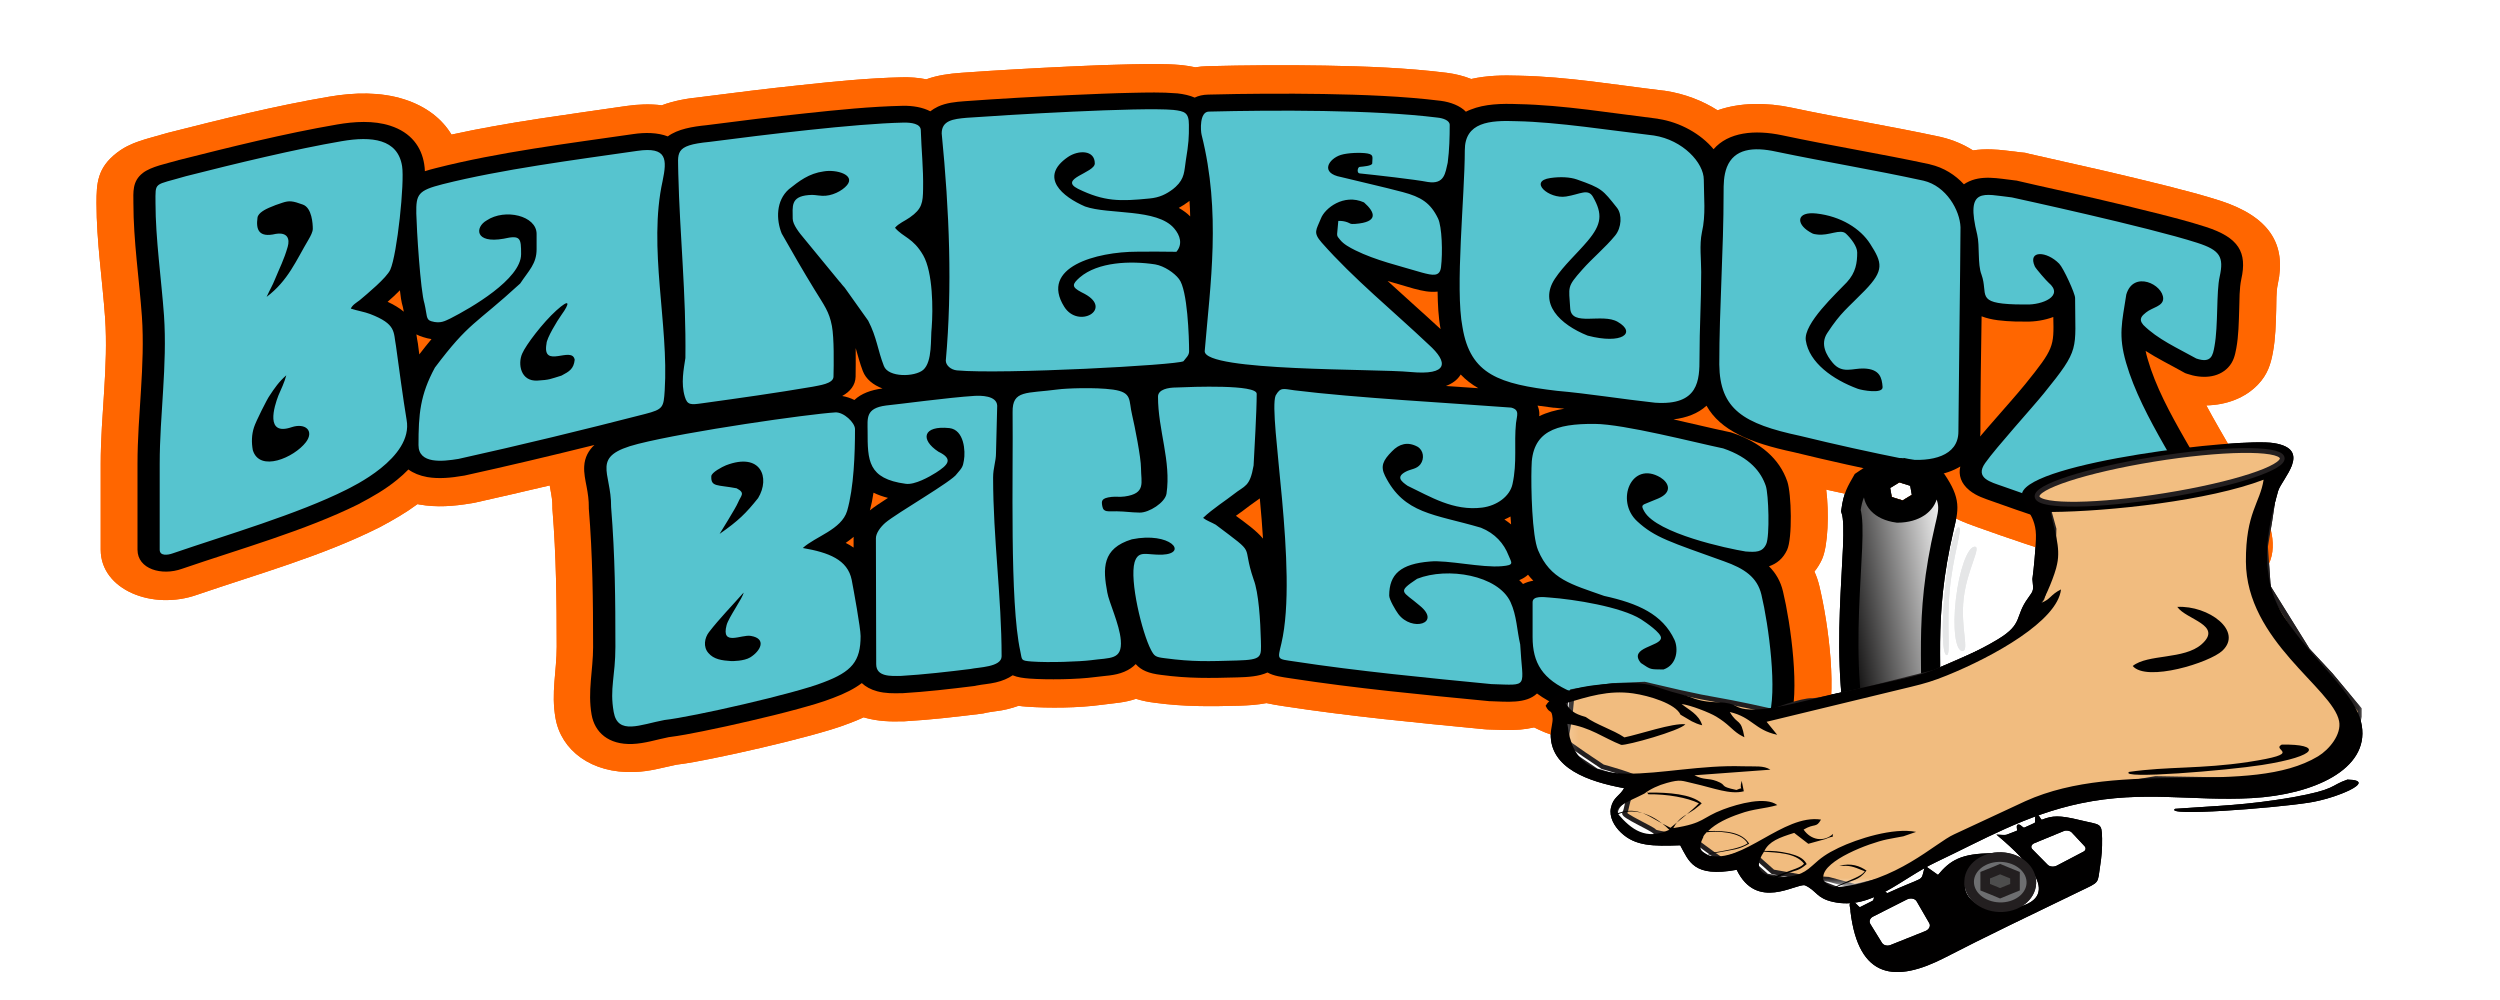 <?xml version="1.0" encoding="utf-8"?>
<!-- Generator: Adobe Adobe Illustrator 24.2.0, SVG Export Plug-In . SVG Version: 6.00 Build 0)  -->
<svg version="1.1" id="Layer_1" xmlns="http://www.w3.org/2000/svg" xmlns:xlink="http://www.w3.org/1999/xlink" x="0px" y="0px"
	 width="250px" height="100px" viewBox="0 0 250 100" style="enable-background:new 0 0 250 100;" xml:space="preserve">
<style type="text/css">
	.st0{clip-path:url(#SVGID_2_);fill-rule:evenodd;clip-rule:evenodd;fill:#FF6600;}
	.st1{clip-path:url(#SVGID_2_);fill-rule:evenodd;clip-rule:evenodd;}
	.st2{clip-path:url(#SVGID_2_);fill-rule:evenodd;clip-rule:evenodd;fill:#56C4CF;}
	.st3{clip-path:url(#SVGID_2_);}
	.st4{clip-path:url(#SVGID_4_);fill:url(#SVGID_5_);}
	.st5{clip-path:url(#SVGID_2_);fill:none;stroke:#000000;stroke-width:1.92;stroke-miterlimit:2.613;}
	.st6{clip-path:url(#SVGID_2_);fill-rule:evenodd;clip-rule:evenodd;fill:#010000;}
	.st7{clip-path:url(#SVGID_2_);fill-rule:evenodd;clip-rule:evenodd;fill:#FFFFFF;}
	.st8{clip-path:url(#SVGID_2_);fill:none;stroke:#231F20;stroke-width:0.48;stroke-miterlimit:2.613;}
	.st9{filter:url(#Adobe_OpacityMaskFilter);}
	.st10{clip-path:url(#SVGID_2_);fill:url(#SVGID_7_);}
	.st11{clip-path:url(#SVGID_2_);mask:url(#SVGID_6_);}
	.st12{clip-path:url(#SVGID_9_);fill-rule:evenodd;clip-rule:evenodd;fill:#F1BC7F;}
	.st13{clip-path:url(#SVGID_9_);fill:none;stroke:#231F20;stroke-width:0.48;stroke-miterlimit:2.613;}
	.st14{clip-path:url(#SVGID_2_);fill-rule:evenodd;clip-rule:evenodd;fill:#6D6E70;}
	.st15{clip-path:url(#SVGID_2_);fill:none;stroke:#231F20;stroke-width:0.96;stroke-miterlimit:2.613;}
	.st16{clip-path:url(#SVGID_2_);fill-rule:evenodd;clip-rule:evenodd;fill:#F2BE81;}
	.st17{clip-path:url(#SVGID_2_);fill-rule:evenodd;clip-rule:evenodd;fill:#4D4D4D;}
	.st18{clip-path:url(#SVGID_2_);fill-rule:evenodd;clip-rule:evenodd;fill:#E5E6E7;}
	.st19{clip-path:url(#SVGID_11_);fill-rule:evenodd;clip-rule:evenodd;fill:#FF6600;}
	.st20{clip-path:url(#SVGID_11_);fill-rule:evenodd;clip-rule:evenodd;}
	.st21{clip-path:url(#SVGID_11_);fill-rule:evenodd;clip-rule:evenodd;fill:#56C4CF;}
	.st22{clip-path:url(#SVGID_11_);}
	.st23{clip-path:url(#SVGID_13_);fill:url(#SVGID_14_);}
	.st24{clip-path:url(#SVGID_11_);fill:none;stroke:#000000;stroke-width:1.92;stroke-miterlimit:2.613;}
	.st25{clip-path:url(#SVGID_11_);fill-rule:evenodd;clip-rule:evenodd;fill:#010000;}
	.st26{clip-path:url(#SVGID_11_);fill-rule:evenodd;clip-rule:evenodd;fill:#FFFFFF;}
	.st27{clip-path:url(#SVGID_11_);fill:none;stroke:#231F20;stroke-width:0.48;stroke-miterlimit:2.613;}
	.st28{filter:url(#Adobe_OpacityMaskFilter_1_);}
	.st29{clip-path:url(#SVGID_11_);fill:url(#SVGID_16_);}
	.st30{clip-path:url(#SVGID_11_);mask:url(#SVGID_15_);}
	.st31{clip-path:url(#SVGID_18_);fill-rule:evenodd;clip-rule:evenodd;fill:#F1BC7F;}
	.st32{clip-path:url(#SVGID_18_);fill:none;stroke:#231F20;stroke-width:0.48;stroke-miterlimit:2.613;}
	.st33{clip-path:url(#SVGID_11_);fill-rule:evenodd;clip-rule:evenodd;fill:#6D6E70;}
	.st34{clip-path:url(#SVGID_11_);fill:none;stroke:#231F20;stroke-width:0.96;stroke-miterlimit:2.613;}
	.st35{clip-path:url(#SVGID_11_);fill-rule:evenodd;clip-rule:evenodd;fill:#F2BE81;}
	.st36{clip-path:url(#SVGID_11_);fill-rule:evenodd;clip-rule:evenodd;fill:#4D4D4D;}
	.st37{clip-path:url(#SVGID_11_);fill-rule:evenodd;clip-rule:evenodd;fill:#E5E6E7;}
	.st38{fill:none;}
</style>
<g>
	<defs>
		<rect id="SVGID_1_" y="-150" width="250" height="250"/>
	</defs>
	<clipPath id="SVGID_2_">
		<use xlink:href="#SVGID_1_"  style="overflow:visible;"/>
	</clipPath>
	<path class="st0" d="M189.91,48.23l0.69,0.17l0.56,0.15l0.01,0.48l0.06,0.44l-0.6,0.37l-0.33,0.22l-0.72-0.22l-0.41-0.11
		l-0.12-0.57l-0.09-0.37l0.55-0.34L189.91,48.23z M182.62,48.96c0.29,2.26,0.2,5.63-0.43,6.99c-0.2,0.43-0.45,0.84-0.75,1.21
		c0.22,0.47,0.38,0.96,0.5,1.46c0.89,3.72,1.89,10.88,0.58,14.44c-0.8,2.17-2.74,3.85-5.71,4.26c-1.44,0.2-2.35,0.03-3.71-0.12
		c-6.17-0.67-12.66-1.89-18.35-3.87l-0.22-0.08l-0.21-0.09c-0.31-0.13-0.61-0.27-0.91-0.42c-0.46,0.1-0.93,0.18-1.42,0.22
		c-1.06,0.09-2.03,0.02-3.08-0.01l-0.25-0.01l-0.25-0.02c-6.72-0.65-13.44-1.29-20.08-2.31c-0.6-0.09-1.15-0.18-1.68-0.3
		c-0.88,0.17-1.79,0.23-2.74,0.26c-2.9,0.08-5.52,0.1-8.39-0.29c-0.68-0.08-1.33-0.21-1.92-0.4c-1.19,0.4-2.1,0.42-3.45,0.6
		c-2.25,0.31-5.25,0.35-7.53,0.18c-0.26-0.02-0.52-0.04-0.77-0.08c-0.37,0.13-0.75,0.25-1.14,0.34c-0.72,0.18-1.39,0.21-2.08,0.35
		l-0.29,0.07l-0.37,0.05c-2.46,0.3-4.92,0.59-7.4,0.73l-0.12,0.01l-0.12,0c-1.35,0.04-2.5,0-3.8-0.35
		c-0.05-0.01-0.11-0.03-0.16-0.05c-0.45,0.21-0.91,0.4-1.39,0.58c-1.27,0.5-2.61,0.87-3.95,1.24c-1.63,0.44-3.27,0.85-4.92,1.23
		c-1.62,0.38-3.26,0.74-4.9,1.07c-1.18,0.24-2.36,0.47-3.57,0.62c-1.46,0.3-2.61,0.67-4.19,0.73c-4.33,0.16-7.34-2.18-7.9-5.39
		c-0.45-2.54,0.12-4.67,0.12-7.14c0-4.56-0.05-9.12-0.42-13.68l-0.01-0.16l0-0.16c0.01-0.54-0.08-1.09-0.18-1.62
		c-0.03-0.17-0.06-0.34-0.09-0.51c-2.48,0.59-4.97,1.16-7.46,1.72L47.3,50.3l-0.18,0.03c-1.72,0.29-3.45,0.43-5.18,0.12
		c-0.06-0.01-0.13-0.02-0.19-0.04c-1.16,0.86-2.39,1.57-3.74,2.29l-0.06,0.03l-0.1,0.05c-5.63,2.82-12.01,4.6-18.12,6.69
		c-4.49,1.6-9.66-0.5-9.66-4.5c0-2.86,0-5.73,0-8.59c0-4.86,0.78-9.74,0.44-14.59c-0.27-3.83-0.86-7.64-0.86-11.48
		c0-1.96,0.08-3.51,2.01-5.01c1.45-1.13,3.02-1.39,4.82-1.93l0.14-0.04l0.14-0.04c5.32-1.35,10.68-2.69,16.15-3.62
		c2.51-0.43,5.12-0.5,7.53,0.27c2.21,0.71,3.78,1.97,4.71,3.52c5.73-1.26,11.63-2,17.48-2.86c1.17-0.17,2.38-0.22,3.55-0.07
		c1.21-0.46,2.55-0.69,3.94-0.83c3.31-0.43,6.63-0.84,9.96-1.19c3.35-0.36,6.72-0.7,10.1-0.78c0.82-0.02,1.65,0.04,2.45,0.2
		c1.11-0.4,2.25-0.56,3.51-0.65c3.61-0.26,7.23-0.46,10.86-0.63c2.06-0.1,4.11-0.18,6.17-0.22c1.62-0.03,3.26-0.07,4.87,0.07
		l0.1,0.01l0.1,0.01c0.44,0.05,0.87,0.12,1.29,0.21c0.38-0.06,0.77-0.1,1.17-0.11c3.92-0.1,7.85-0.13,11.77-0.06
		c4.07,0.07,8.18,0.22,12.2,0.72c0.85,0.11,1.68,0.31,2.45,0.62c1.55-0.35,3.17-0.39,4.81-0.33c4.87,0.1,9.6,0.92,14.39,1.49
		l0.12,0.01l0.12,0.02c1.9,0.29,3.69,0.98,5.2,1.94c2.24-0.79,4.9-0.8,7.46-0.25c4.89,1.04,9.85,1.84,14.73,2.89l0.09,0.02
		l0.08,0.02c1.18,0.28,2.25,0.74,3.18,1.33c0.59-0.09,1.21-0.12,1.84-0.1c1,0.03,1.91,0.18,2.89,0.29l0.49,0.05l0.43,0.11
		c2.54,0.59,5.1,1.14,7.64,1.73c2.05,0.48,4.1,0.97,6.13,1.48c1.77,0.45,3.54,0.91,5.26,1.46c4.93,1.59,6.69,4.34,5.8,8.35
		c-0.18,0.8-0.13,1.8-0.16,2.62c-0.04,1.41-0.07,2.81-0.33,4.21c-0.22,1.2-0.54,2.21-1.49,3.21c-1.31,1.37-3.19,2.05-5.17,2.09
		c0.4,0.75,0.82,1.49,1.23,2.21c1.64,2.87,3.36,5.71,4.7,8.67l0.05,0.1l0.04,0.1c0.91,2.38,1.13,4.85-1.43,6.71
		c-2.43,1.76-5.38,1.57-8.25,0.72l-0.11-0.03l-0.1-0.03c-6.34-2.09-12.76-4.02-19.01-6.27c-1.34-0.48-2.36-0.85-3.42-1.7
		c-0.24-0.2-0.47-0.4-0.67-0.61c-1.27,0.16-2.58,0.16-3.86,0.02l-0.34-0.04l-0.33-0.07C186.94,49.91,184.78,49.45,182.62,48.96z"/>
	<path class="st1" d="M151.11,52.44c-0.02-0.28-0.04-0.54-0.06-0.79c-0.19,0.11-0.4,0.21-0.61,0.3
		C150.68,52.1,150.9,52.27,151.11,52.44 M152.3,58.4c0.3-0.15,0.65-0.27,1.03-0.33c-0.19-0.19-0.36-0.39-0.53-0.6
		c-0.24,0.23-0.54,0.41-0.88,0.54C152.05,58.13,152.18,58.26,152.3,58.4z M125.98,49.84c-0.34,0.26-0.7,0.48-1.06,0.76
		c-0.43,0.34-0.88,0.66-1.33,0.98c0.89,0.65,2.06,1.49,2.71,2.28c-0.08-1.27-0.18-2.54-0.3-3.8C126,49.99,125.99,49.91,125.98,49.84
		z M86.99,51.04c0.46-0.38,1.02-0.73,1.52-1.06c0.1-0.06,0.19-0.12,0.29-0.19c-0.52-0.13-1.01-0.31-1.45-0.52
		C87.26,49.88,87.14,50.47,86.99,51.04z M85.36,54.76c0-0.31,0-0.62,0-0.93c0-0.05,0-0.1,0.01-0.15c-0.25,0.21-0.52,0.42-0.8,0.61
		C84.85,54.43,85.12,54.59,85.36,54.76z M84.22,39.6c0.42,0.07,0.84,0.21,1.22,0.4c0.67-0.64,1.65-1,2.78-1.15l0.03,0
		c-0.92-0.35-1.66-0.93-1.97-1.75c-0.29-0.76-0.49-1.53-0.71-2.29c0,0.1,0,0.2,0,0.3c0.01,0.86,0,1.71-0.01,2.57
		C85.54,38.51,85.02,39.16,84.22,39.6z M118.95,20.08C118.95,20.08,118.95,20.08,118.95,20.08l-0.06,0.05l-0.05,0.04
		c-0.31,0.23-0.63,0.44-0.96,0.62c0.42,0.24,0.81,0.52,1.14,0.85C119.01,21.11,118.98,20.6,118.95,20.08z M153.75,40.56
		c0.1,0.22,0.16,0.45,0.18,0.7c0.01,0.13,0,0.25-0.01,0.36c0.77-0.38,1.63-0.61,2.52-0.75c-0.34-0.04-0.68-0.07-1.02-0.1l-0.04,0
		l-0.04,0C154.79,40.7,154.26,40.63,153.75,40.56z M146.07,37.45c-0.33,0.55-0.85,0.91-1.48,1.15c1.08,0.07,2.16,0.14,3.24,0.22
		C147.16,38.43,146.57,37.98,146.07,37.45z M143.76,29.16c-0.8,0.09-1.55-0.08-2.31-0.28l-0.04-0.01l-0.04-0.01
		c-0.87-0.26-1.75-0.51-2.61-0.76c1.75,1.61,3.56,3.2,5.3,4.81C143.83,31.7,143.78,30.4,143.76,29.16z M40.38,31.17
		c-0.03-0.15-0.06-0.3-0.09-0.46c-0.16-0.52-0.24-1.13-0.3-1.68c-0.38,0.39-0.81,0.79-1.23,1.15
		C39.36,30.46,39.92,30.78,40.38,31.17z M41.93,35.44c0.4-0.52,0.8-1.03,1.22-1.53c-0.26-0.04-0.54-0.1-0.84-0.2
		c-0.26-0.08-0.48-0.17-0.67-0.27c0.05,0.3,0.08,0.6,0.15,0.92l0.01,0.04l0,0.04C41.84,34.77,41.88,35.1,41.93,35.44z M198.16,31.63
		c-0.06,3.84-0.12,7.68-0.12,11.52c0,0.17-0.01,0.34-0.03,0.5c0.53-0.63,1.08-1.25,1.6-1.85c0.97-1.12,1.99-2.25,2.92-3.39
		c2.87-3.55,2.87-3.77,2.8-6.71c-0.85,0.32-1.84,0.48-2.74,0.46c-0.34,0-0.68-0.01-1.02-0.01h-0.04l-0.04,0
		C200.36,32.11,199.14,32.02,198.16,31.63z M196.39,18.43c0.07-0.05,0.15-0.1,0.24-0.15c1.5-0.84,3.22-0.42,4.86-0.24l0.18,0.02
		l0.16,0.04c2.55,0.6,5.12,1.14,7.68,1.74c2.02,0.47,4.04,0.95,6.05,1.46c1.67,0.42,3.37,0.86,4.99,1.38
		c3.34,1.07,4.18,2.55,3.58,5.24c-0.2,0.92-0.18,2.09-0.21,3.03c-0.04,1.28-0.06,2.62-0.29,3.88c-0.13,0.69-0.27,1.34-0.82,1.92
		c-1.01,1.07-2.65,1.13-4.1,0.63l-0.2-0.07l-0.18-0.1c-1.3-0.73-2.59-1.36-3.77-2.12c0.05,0.25,0.12,0.52,0.2,0.8
		c0.79,2.75,2.25,5.44,3.72,8.01c1.59,2.8,3.29,5.57,4.6,8.46l0.02,0.04l0.01,0.04c0.47,1.23,0.97,2.82-0.42,3.82
		c-1.29,0.93-2.97,0.56-4.41,0.14l-0.04-0.01l-0.04-0.01c-6.28-2.07-12.72-4-18.91-6.23c-0.87-0.31-1.63-0.54-2.33-1.1
		c-0.87-0.7-1.13-1.55-0.93-2.4c-1.46,0.89-3.57,1.19-5.75,0.96l-0.13-0.01l-0.13-0.02c-3.57-0.71-7.12-1.5-10.64-2.36
		c-4.41-0.94-7.34-2.18-8.73-4.65c-0.85,0.79-2.01,1.21-3.3,1.37c1.86,0.41,3.7,0.87,5.56,1.26l0.16,0.03l0.15,0.05
		c2.81,0.95,4.72,2.57,5.51,4.87c0.42,1.22,0.52,5.69-0.02,6.84c-0.4,0.86-1.02,1.37-1.81,1.64c0.68,0.68,1.16,1.5,1.4,2.52
		c0.76,3.15,1.75,10.17,0.66,13.14c-0.41,1.11-1.26,2.02-2.81,2.24c-0.9,0.12-1.67-0.04-2.55-0.14c-5.77-0.63-12.04-1.79-17.36-3.64
		l-0.08-0.03l-0.08-0.03c-0.94-0.4-1.72-0.85-2.38-1.34c-1.09,1.05-3.03,0.82-4.67,0.77l-0.09,0l-0.09-0.01
		c-6.61-0.64-13.29-1.27-19.82-2.28c-0.84-0.13-1.64-0.22-2.28-0.58c-0.87,0.4-1.96,0.46-2.99,0.49c-2.75,0.08-4.92,0.12-7.66-0.25
		c-1.23-0.15-1.97-0.45-2.53-1.08c-0.28,0.3-0.65,0.56-1.15,0.77c-0.95,0.4-1.91,0.39-2.93,0.53c-1.77,0.24-4.74,0.28-6.54,0.15
		c-0.62-0.05-1.19-0.12-1.68-0.33c-0.46,0.32-1.04,0.56-1.68,0.71c-0.67,0.16-1.31,0.19-1.95,0.32l-0.13,0.03l-0.14,0.02
		c-2.34,0.29-4.74,0.57-7.1,0.71l-0.05,0l-0.05,0c-0.85,0.02-1.63,0.03-2.45-0.19c-0.64-0.17-1.16-0.46-1.54-0.82
		c-0.73,0.56-1.68,1.04-2.88,1.49c-1.09,0.43-2.36,0.78-3.52,1.1c-1.57,0.43-3.17,0.82-4.77,1.19c-1.58,0.37-3.16,0.72-4.76,1.04
		c-1.09,0.22-2.27,0.45-3.39,0.59c-1.2,0.24-2.37,0.63-3.62,0.68c-2.4,0.09-3.77-1.17-4.08-2.93c-0.41-2.34,0.15-4.44,0.15-6.76
		c0-4.63-0.05-9.23-0.43-13.86l0-0.06l0-0.06c0.01-0.7-0.09-1.37-0.22-2.06c-0.13-0.67-0.28-1.36-0.24-2.04
		c0.05-0.89,0.43-1.58,1.02-2.13c-4.31,1.07-8.64,2.1-13,3.06l-0.07,0.01l-0.07,0.01c-1.16,0.2-2.4,0.33-3.57,0.13
		c-0.77-0.14-1.4-0.4-1.89-0.76c-0.35,0.36-0.73,0.71-1.13,1.03c-1.2,0.98-2.41,1.67-3.83,2.42l-0.03,0.02l-0.04,0.02
		C30.51,53.06,24,54.89,18.2,56.88c-2.03,0.73-4.45,0.03-4.45-1.91c0-2.86,0-5.73,0-8.59c0-4.91,0.78-9.83,0.44-14.74
		c-0.27-3.77-0.85-7.55-0.85-11.33c0-1.08-0.14-2.17,0.94-3.01c0.83-0.65,2.42-0.95,3.52-1.27l0.05-0.02l0.05-0.01
		c5.15-1.3,10.51-2.64,15.8-3.55c1.73-0.3,3.65-0.42,5.32,0.12c2.11,0.68,3.13,2.14,3.4,3.84c0.04,0.23,0.06,0.47,0.07,0.71
		c0.33-0.11,0.7-0.21,1.1-0.31c6.33-1.61,13.17-2.45,19.72-3.4c1.21-0.18,2.46-0.16,3.47,0.23c1-0.74,2.48-0.98,3.87-1.12
		c3.3-0.43,6.61-0.84,9.93-1.19c3.17-0.34,6.51-0.68,9.7-0.75c0.99-0.02,1.99,0.15,2.75,0.55c0.22-0.17,0.48-0.33,0.77-0.47
		c0.83-0.38,1.73-0.47,2.67-0.54c3.57-0.26,7.16-0.46,10.74-0.62c2.01-0.09,4.03-0.18,6.05-0.22c1.39-0.03,2.97-0.07,4.35,0.05
		l0.04,0l0.04,0c0.72,0.08,1.31,0.22,1.78,0.43c0.37-0.18,0.81-0.29,1.34-0.3c3.85-0.1,7.72-0.12,11.57-0.06
		c3.85,0.07,7.89,0.21,11.69,0.68c1,0.13,1.95,0.5,2.52,1.09c0.14-0.07,0.29-0.14,0.45-0.2c1.45-0.59,3.15-0.62,4.74-0.56
		c4.6,0.09,9.42,0.91,13.98,1.46l0.04,0.01l0.04,0.01c2.18,0.33,4.26,1.51,5.52,3.03c1.47-1.7,4.09-1.98,6.87-1.39
		c4.88,1.04,9.84,1.84,14.72,2.89l0.03,0.01l0.03,0.01C194.39,16.76,195.53,17.5,196.39,18.43z"/>
	<path class="st2" d="M29.16,42.72c1.38-0.46,2.29,0.37,1.43,1.5c-1.18,1.54-4.63,3.04-5.31,0.79c-0.14-0.77-0.12-1.54,0.12-2.28
		c0.18-0.58,1.34-2.88,1.55-3.15c0.48-0.74,0.97-1.44,1.68-2.05c-0.18,0.69-0.52,1.4-0.79,2.02C27.41,40.66,26.49,43.63,29.16,42.72
		 M26.66,29.69c0.36-0.79,0.58-1.12,0.82-1.72c0.51-1.25,0.9-1.94,1.29-3.29c0.23-0.8-0.02-1.48-1.2-1.29
		c-1.69,0.4-1.99-0.42-1.82-1.63c0.07-0.5,0.88-0.86,1.14-0.98c0.4-0.18,0.94-0.38,1.36-0.51c0.67-0.22,1-0.19,2.04,0.19
		c0.91,0.33,0.99,1.94,0.99,2.42c0,0.31-0.22,0.72-0.41,1.05C29.6,26.06,28.82,28.06,26.66,29.69z M201.18,19.74
		c-2.86-0.32-4.66-1.1-3.46,3.72c0.27,1.14,0.02,2.95,0.43,4c0.71,1.98-0.66,2.86,3.42,2.98c0.35,0,0.7,0.01,1.06,0.01
		c1.56,0.05,3.84-0.84,2.22-2.19c-0.17-0.14-1.26-1.38-1.37-1.62c-0.74-1.65,1.2-1.54,2.44-0.27c0.43,0.44,1.59,2.98,1.59,3.42
		c0,5.29,0.55,5.01-3.11,9.53c-1.18,1.46-4.74,5.37-5.88,6.98c-1.08,1.52,0.6,1.92,1.7,2.31c4.97,1.79,12.69,4.18,18.84,6.21
		c2.12,0.63,2.86,0.57,1.93-1.88c-2.51-5.56-6.78-11.12-8.38-16.66c-0.8-2.77-0.41-4.02,0.02-6.83c0.72-2.44,3.69-1.01,3.69,0.42
		c-0.02,0.77-1.1,0.87-1.72,1.38c-0.33,0.28-0.81,0.61-0.27,1.24c1.41,1.42,3.43,2.32,5.3,3.36c1.51,0.52,1.66-0.33,1.82-1.23
		c0.38-2.07,0.17-5.44,0.52-6.96c0.43-1.97,0.05-2.64-2.25-3.38C214.85,22.71,201.53,19.82,201.18,19.74z M181.64,21.35
		c2.44,0.27,4.41,1.51,5.38,3.04c1.22,1.9,1.41,2.64-0.52,4.64c-1.81,1.86-2.39,2.17-3.77,4.27c-0.74,1.12-0.08,2.24,0.54,2.98
		c0.95,1.14,2.01,0.53,3.11,0.57c1.6,0.05,1.81,0.92,1.88,1.85c0.05,0.73-2.11,0.32-2.48,0.18c-2.5-0.92-4.87-2.62-5.2-4.84
		c-0.25-1.68,3.08-4.72,4.1-5.81c0.91-0.98,1.04-1.97,1.04-2.98c0-0.61-0.61-1.4-1.12-1.88c-0.56-0.53-1.72,0.24-2.88,0.08
		c-0.47-0.06-0.4-0.06-0.79-0.28C179.59,22.36,179.64,21.13,181.64,21.35z M155.05,17.8c0.97-0.14,1.94-0.1,2.65,0.15
		c2.5,0.88,2.56,1.02,4,2.83c0.52,0.66,0.47,1.98-0.19,2.78c-0.99,1.21-2.26,2.24-3.29,3.41c-1.56,1.76-1.33,1.66-1.2,3.86
		c0.11,1.89,3.2,0.44,4.76,1.36c1.88,1.09,0.46,2.28-3.02,1.37c-2.79-1.12-4.91-3.21-3.27-5.69c0.89-1.34,2.2-2.5,3.27-3.77
		c1.42-1.68,1.51-2.71,0.54-4.41c-0.5-0.88-1.29-0.26-2.69-0.04C154.9,19.93,152.8,18.11,155.05,17.8z M18.59,17.62
		c-3.25,0.96-3.04,0.49-3.04,2.69c0,3.54,0.59,7.64,0.85,11.24c0.34,5.01-0.43,9.92-0.43,14.83c0,2.86,0,5.73,0,8.59
		c0,0.65,0.8,0.55,1.32,0.36c5.36-1.84,12.49-3.92,17.35-6.36c0.44-0.24,6.73-3.15,6.02-6.99c-0.33-1.96-0.8-5.46-1.06-7.37
		c-0.27-1.42,0.06-2.19-2.59-3.21c-0.54-0.21-1.3-0.33-1.93-0.54c0.17-0.38,0.58-0.6,0.89-0.84c0.71-0.6,2.7-2.24,3.06-3.05
		c0.69-1.55,1.44-8.73,1.18-10.35c-0.43-2.73-3.04-3.02-6.05-2.5C29.59,14.9,23.54,16.36,18.59,17.62z M151.68,12.12
		c-2.73-0.11-5.2,0.1-5.2,2.91c0,4.51-0.99,13.84-0.23,17.69c0.78,4.76,3.71,5.68,9.42,6.36c3.19,0.28,6.6,0.84,9.83,1.19
		c4.4,0.31,4.45-2.28,4.45-4.47c0-3.09,0.17-5.51,0.17-8.6c0-1.29-0.19-2.69,0.07-3.96c0.41-1.75,0.19-3.57,0.19-5.27
		c0-1.69-2.09-3.97-4.99-4.42C161.14,13.05,155.73,12.2,151.68,12.12z M177.64,15.17c-2.35-0.52-4.22-0.28-4.95,1.54
		c-0.33,0.86-0.33,1.73-0.33,2.56c0,5.81-0.43,11.47-0.43,17.18c0.05,4.48,2.41,5.93,8.09,7.14c3.52,0.86,7.04,1.64,10.56,2.34
		c2.54,0.27,5.26-0.29,5.26-2.77c0-1.7,0.2-17.37,0.21-20.44c-0.06-1.69-1.42-4.11-3.69-4.65
		C187.32,16.97,182.63,16.21,177.64,15.17z M120.88,11.16c-0.95,0.02-0.82,1.94-0.72,2.32c1.96,7.79,0.87,14.92,0.31,21.64
		c0,2.04,17.18,1.74,20.58,2.08c3.79,0.35,3.81-0.95,1.82-2.74c-3.56-3.37-7.5-6.57-10.7-10.2c-0.9-1.03-0.54-1.25-0.08-2.41
		c0.39-1.02,2.28-2.52,4.31-1.61c1.15,1.02,1.45,1.97-0.87,2.15c-0.56,0.05-0.5-0.07-0.81-0.17c-0.25-0.09-0.54-0.14-0.89-0.13
		c-0.04,0.45-0.08,0.88-0.12,1.32c0,0.27,0.1,0.31,0.3,0.57c0.35,0.44,0.94,0.76,1.52,1.05c2.04,1.01,4.4,1.55,6.67,2.23
		c1.08,0.29,1.78,0.43,1.9-0.54c0.18-1.44,0.1-4.07-0.3-4.88c-0.76-1.57-1.72-2.15-3.52-2.63c-2.03-0.54-4.1-0.99-6.15-1.5
		c-2.19-0.4-1.26-1.84-0.04-2.22c0.68-0.21,2.01-0.26,2.67-0.14c0.66,0.13,0.46,0.4,0.46,1.02c-0.1,0.22-0.85,0.28-1.26,0.32
		c-0.21,0.04-0.3,0.62,0,0.65c1.47,0.15,5.57,0.61,6.83,0.86c1.68,0.26,1.74-0.93,1.98-1.93c0.17-1.28,0.2-2.6,0.2-3.78
		c0-0.44-0.64-0.67-1.22-0.73C137.34,10.96,127.34,11,120.88,11.16z M54.65,34.37c-0.46,2.6,2.57,0.17,2.82,1.61
		c-0.1,0.91-0.54,1.17-1.32,1.58c-1.12,0.34-1.17,0.43-2.42,0.5c-1.67,0.09-1.97-1.67-1.51-2.7c0.37-0.87,2.07-3.1,3.41-4.31
		c1.41-1.27,1.36-0.73,0.52,0.43C55.72,32.07,54.65,33.85,54.65,34.37z M43.12,32.12c0.93,0.28,1.39-0.03,1.95-0.29
		c2-1.02,7.04-3.91,7.04-6.41c0-1.59-0.04-1.94-1.74-1.55c-2.92,0.52-2.88-1.16-1.7-1.83c1.83-1.22,4.99-0.47,4.99,1.35
		c0,0.51,0,1.02,0,1.53c0,1.46-0.77,2.12-1.64,3.43c-4.58,4.2-5.06,3.8-8.53,8.41c-1.48,2.73-1.64,4.66-1.64,7.75
		c0,1.9,2.38,1.65,4,1.38c6.27-1.39,12.47-2.9,18.65-4.49c1.83-0.47,1.86-0.67,1.97-2.35c0.42-6.62-1.68-14.29-0.21-20.95
		c0.44-2.14,0.49-3.46-2.55-3.01C57.4,16,50.15,16.94,44.27,18.42c-2.47,0.63-2.67,1-2.64,2.93c0.03,1.5,0.41,7.74,0.82,9.02
		C42.72,31.53,42.58,31.96,43.12,32.12z M68.54,35.8c-0.17,1.12-0.46,2.53-0.06,3.86c0.25,0.87,0.62,0.82,1.72,0.67
		c3.89-0.54,7.26-1.01,11.08-1.66c0.58-0.13,2.07-0.28,2.07-1.01c0.03-1.21,0.07-3.86-0.16-5.07c-0.27-1.43-0.75-2.02-1.75-3.65
		c-1.14-1.86-2.2-3.7-3.27-5.59c-0.56-1.39-0.58-3.28,0.72-4.43c1.02-0.81,2-1.58,3.48-1.78c1.27-0.22,3.18,0.34,2.34,1.37
		c-0.48,0.58-1.55,1.13-2.5,1.07c-0.66-0.04-0.79-0.13-1.37-0.07c-1.8,0.16-1.57,1.13-1.57,2.35c0,0.6,0.68,1.45,1.14,1.99
		c1.18,1.44,2.36,2.88,3.54,4.31c0.02,0.02,0.04,0.05,0.06,0.06c0.02,0.03,0.04,0.06,0.06,0.07c0.1,0.15,0.23,0.28,0.35,0.42
		c0.02,0.03,0.04,0.06,0.06,0.07c0.77,1.09,1.55,2.19,2.34,3.29c0.87,1.68,0.94,2.92,1.57,4.53c0.44,1.16,3.08,1.11,3.93,0.39
		c0.95-0.83,0.72-3.18,0.85-4.24c0.14-1.79,0.13-5.51-0.85-7.22c-1.01-1.75-1.97-1.77-2.82-2.75c0.37-0.45,0.99-0.68,1.49-1.04
		c1.22-0.85,1.3-1.48,1.32-2.85c0.04-2.03-0.17-3.87-0.23-5.88c-0.02-0.64-0.95-0.77-1.76-0.75c-4.88,0.11-13.91,1.22-19.38,1.93
		c-3.62,0.35-3.11,1.08-3.11,3.17C67.98,23.59,68.62,29.35,68.54,35.8z M94.17,13.34c0.77,7.81,1.07,15.4,0.41,22.72
		c0,0.47,0.5,0.92,1.12,0.98c4.51,0.41,22.06-0.53,22.65-0.92c0.23-0.32,0.56-0.57,0.56-0.98c0-1.36-0.15-6.17-1.01-7.24
		c-0.46-0.61-1.47-1.3-2.38-1.46c-2.48-0.38-5.73-0.25-7.54,1.3c-0.77,0.68-0.85,0.95,0.14,1.47c0.12,0.06,0.21,0.1,0.35,0.18
		c2.86,1.55-0.65,3.53-2.05,1.28c-2.47-3.95,3.22-5.5,7.29-5.5c1.24-0.01,2.42-0.02,3.93,0.01c0.64-0.75,0.39-1.63-0.23-2.35
		c-1.71-2-6.54-1.35-8.9-2.18c-2.25-0.97-4.65-2.92-1.73-4.94c1.06-0.73,2.7-0.72,2.7,0.63c0,0.95-3.68,1.53-1.68,2.54
		c2.63,1.29,4.22,1.26,7.14,0.97c1.01-0.09,1.68-0.43,2.36-0.94c0.21-0.17,0.06-0.05,0.27-0.23c0.91-0.84,0.85-1.58,1.01-2.61
		c0.29-1.78,0.32-2.31,0.31-3.59c0-1.23-0.43-1.36-1.56-1.49c-3.3-0.29-16.52,0.49-20.68,0.79C95.33,11.9,94.17,12.04,94.17,13.34z
		 M72.66,62.51c-0.57,2.15,1.49,0.91,2.42,1.08c1.63,0.27,0.97,1.52-0.06,2.15c-0.63,0.38-1.78,0.37-1.88,0.37
		c-0.95-0.06-1.76-0.17-2.3-0.81c-0.54-0.61-0.39-1.51,0.06-2.09c1.05-1.36,2.3-2.63,3.46-3.95C74.3,59.77,72.86,61.74,72.66,62.51z
		 M71.96,53.39c0-0.02,1.61-2.57,1.84-3.13c0.29-0.71,0.78-0.95-0.14-1.43c-1.93-0.37-2.58-0.11-2.53-1.2c0-0.38,1.1-0.95,1.47-1.1
		c3.49-1.34,4.45,1.24,3.21,3.28C74.58,51.35,73.85,52.07,71.96,53.39z M61.54,64.67c0,2.99-0.59,4.15-0.17,6.53
		c0.41,2.34,2.64,1.26,5.08,0.8c2.8-0.31,13.08-2.65,15.88-3.76c2.85-1.07,3.73-2.1,3.73-4.63c0-0.8-0.7-4.63-0.89-5.62
		c-0.41-2.03-2.3-2.74-4.89-3.19c1.27-1.16,3.86-1.83,4.43-3.7c0.68-2.34,0.79-5.77,0.79-8.19c0-0.64-1.13-1.72-1.97-1.67
		c-2.71,0.17-14.67,1.87-19.73,3.15c-4.85,1.23-2.65,2.74-2.69,6.31C61.51,55.65,61.54,60,61.54,64.67z M128.14,64.34
		c-0.4,1.69-0.47,1.54,1.33,1.81c6.19,0.95,13.38,1.65,19.67,2.26c3.87,0.12,3.11,0.44,2.88-3.97c-0.33-1.4-0.34-2.88-0.97-4.24
		c-1.25-2.68-6.29-3.53-9.34-2.32c-2.07,1.38-1.45,1.21,0.25,2.67c2.23,1.8-0.78,2.66-2.13,0.85c-0.27-0.36-0.91-1.45-0.91-1.84
		c0-2.15,1.15-3.17,4.08-3.41c1.73-0.17,5.21,0.65,7.18,0.47c1.3-0.11,0.98-0.32,0.67-1.09c-0.45-1.16-1.33-2.19-2.76-2.76
		c-4.68-1.38-7.67-1.35-9.59-5.19c-0.48-0.97-0.19-1.55,0.7-2.45c0.72-0.75,1.57-0.99,2.55-0.46c0.6,0.35,0.72,1.19,0.29,1.76
		c-0.38,0.49-0.93,0.46-1.45,0.73c-1.01,0.53-0.48,0.97,0.17,1.42c2.28,1.09,4.58,2.54,7.45,2.18c1.5-0.19,2.78-1.14,3.04-2.35
		c0.48-2.18,0.14-4.04,0.35-6.1c0.08-0.75,0.41-1.32-0.48-1.55c-5.91-0.45-15.68-0.98-21.68-1.73c-1.12-0.15-1.39-0.34-1.88,0.53
		C126.8,41.55,129.85,57,128.14,64.34z M153.15,46.79c-0.06,1.97,0.05,6.82,0.66,8.24c1.23,2.92,3.31,3.39,6.6,4.56
		c3.4,0.75,5.84,1.83,7.04,4.4c0.38,0.84,0.31,2.47-1.1,2.96c-1.36-0.03-1.2,0.06-2.26-0.65c-1.32-1.58,2.01-1.64,2.01-2.52
		c0-0.5-1.47-1.51-2.01-1.86c-1.99-1.24-6.67-1.99-9.16-2.17c-0.54-0.04-1.67-0.2-1.67,0.47c0,1.17,0,2.33,0,3.49
		c0,2.57,0.97,4.23,3.89,5.48c4.97,1.73,11.16,2.9,16.76,3.51c1.55,0.17,2.43,0.52,2.93-0.88c0.95-2.52,0.02-9.37-0.7-12.36
		c-0.42-1.75-1.72-2.61-3.71-3.32c-5.38-1.94-6.94-2.37-8.72-4.02c-2.21-2.05-0.56-6.1,2.34-4.37c0.83,0.52,1.24,1.47-0.23,2.1
		c-0.33,0.14-0.66,0.28-1,0.41c-0.64,0.25-0.74,0.27-0.38,0.9c1.27,2.19,8.32,3.7,10.13,3.99c1.02,0.07,1.67,0.09,2.05-0.74
		c0.37-0.79,0.24-5.01-0.04-5.82c-0.47-1.38-1.58-2.84-4.26-3.75c-2.83-0.59-9.92-2.43-12.84-2.45
		C155.55,42.36,153.15,43.13,153.15,46.79z M115.8,39.67c0,3.33,1.33,6.45,0.85,9.7c-0.14,0.88-1.74,1.91-2.69,1.89
		c-0.99-0.02-1.31-0.11-2.3-0.13c-0.87-0.02-1.31,0.14-1.43-0.51c-0.09-0.51-0.13-0.81,0.93-0.93c0.43-0.05,0.79,0.03,1.3-0.04
		c2.17-0.3,1.64-1.39,1.64-2.84c0-1.05-0.63-4.22-0.89-5.32c-0.36-1.47,0.06-2.25-1.91-2.53c-1.82-0.25-4.75-0.12-5.48-0.02
		c-3.2,0.43-4.59,0.04-4.56,2.27c0.07,6.23-0.31,18.98,0.77,23.91c0.2,0.89-0.01,0.94,1.13,1.03c1.73,0.13,4.84,0.01,5.95-0.13
		c1.92-0.27,3.13,0.01,2.97-2.01c-0.13-1.59-1.19-3.8-1.35-4.76c-0.45-2.4-0.54-4.41,2.46-5.32c3.84-0.78,5.69,1.42,3.02,1.54
		c-1.57,0.04-2.36-0.49-2.75,0.75c-0.52,1.82,0.74,7.05,1.64,8.77c0.33,0.61,0.43,0.72,1.37,0.83c2.85,0.38,4.38,0.31,7.23,0.23
		c2.57-0.07,2.42-0.36,2.39-1.96c-0.05-2-0.22-4.84-0.73-6.15c-1.28-3.75,0.48-2.25-3.79-5.47c-0.46-0.26-0.89-0.39-1.26-0.68
		c0.95-0.91,2.38-1.82,3.04-2.35c1.14-0.91,1.63-0.71,2.01-2.89c0.08-1.6,0.31-5.37,0.31-7.17c0-0.95-6.43-0.7-8.03-0.63
		C116.82,38.75,115.8,38.94,115.8,39.67z M86.76,43.1c0,2.94,0.01,4.77,3.81,5.28c0.9,0.13,2.37-0.7,3.02-1.11
		c1.2-0.77,1.79-1.36,0.25-2.1c-1.86-1.22-1.55-2.64,1.1-2.36c1.48,0.17,1.62,2.32,1.45,3.23c-0.1,0.62-0.17,0.73-0.7,1.34
		c-0.41,0.72-6.01,3.92-7.16,4.9c-0.49,0.43-0.94,1.04-0.94,1.55c0,4.31,0.03,8.29,0.03,12.59c0,1.28,1.47,1.19,2.5,1.17
		c2.11-0.12,4.85-0.43,6.91-0.69c0.81-0.18,3.13-0.18,3.13-1.27c0-5.89-0.85-11.82-0.85-17.87c0-0.99,0.29-1.59,0.29-2.47
		c0.04-1.66,0.08-3.05,0.12-4.72c-0.05-1.03-1.66-1.02-2.3-0.98c-2.55,0.16-7.57,0.84-8.81,0.96C86.53,40.82,86.76,41.83,86.76,43.1
		z"/>
	<g class="st3">
		<defs>
			<path id="SVGID_3_" d="M185.09,51.05c0.92,2.82-1.73,15.44,1.28,25.02c2.08-1.25,2.7-1.56,6.58-2.2
				c0.5-7.04-0.72-11.68,1.49-21.12c0.43-1.85,0.7-2.59-0.78-4.78c-0.44-0.65-1.94-0.93-2.89-1.12c-0.03,0.04-0.12,0.24-0.13,0.28
				c3.24,0.66,2.81,4.14-0.88,4.18c-3.7-0.5-3-4.3,0.71-4.16c0.07-0.13,0.15-0.27,0.18-0.32c-1.44-0.23-2.94,0.14-4.44,1.22
				C185.63,49.08,185.3,49.54,185.09,51.05"/>
		</defs>
		<clipPath id="SVGID_4_">
			<use xlink:href="#SVGID_3_"  style="overflow:visible;"/>
		</clipPath>
		<linearGradient id="SVGID_5_" gradientUnits="userSpaceOnUse" x1="183.69" y1="62.292" x2="196.347" y2="60.133">
			<stop  offset="0" style="stop-color:#010000"/>
			<stop  offset="1" style="stop-color:#FFFFFF"/>
		</linearGradient>
		<rect x="183.36" y="46.61" class="st4" width="11.79" height="29.46"/>
	</g>
	<path class="st5" d="M185.09,51.05c0.92,2.82-1.73,15.44,1.28,25.02c2.08-1.25,2.7-1.56,6.58-2.2c0.5-7.04-0.72-11.68,1.49-21.12
		c0.43-1.85,0.7-2.59-0.78-4.78c-0.44-0.65-1.94-0.93-2.89-1.12c-0.03,0.04-0.12,0.24-0.13,0.28c3.24,0.66,2.81,4.14-0.88,4.18
		c-3.7-0.5-3-4.3,0.71-4.16c0.07-0.13,0.15-0.27,0.18-0.32c-1.44-0.23-2.94,0.14-4.44,1.22C185.63,49.08,185.3,49.54,185.09,51.05z"
		/>
	<path class="st6" d="M206.39,83.1l-2.94,1.21c-0.32,0.13-0.42,0.41-0.21,0.62l1.53,1.55c0.2,0.2,0.6,0.24,0.9,0.09l2.67-1.4
		c0.24-0.12,0.29-0.37,0.12-0.55l-1.29-1.38C206.99,83.06,206.64,83,206.39,83.1 M187.28,91.67l3.4-1.72
		c0.37-0.19,0.82-0.11,0.99,0.19l1.26,2.18c0.16,0.28-0.02,0.64-0.4,0.79l-3.5,1.4c-0.31,0.12-0.68,0.02-0.83-0.22l-1.16-1.88
		C186.87,92.15,186.99,91.82,187.28,91.67z M192.49,86.56c-0.23,1-0.22,1.2-0.61,1.39c-0.51,0.26-1.38,0.55-3.13,1.36
		c-0.35-0.15-0.68-0.56-0.93-0.4c-0.45,0.28-0.36,1.07-0.56,1.17c-0.44,0.23-0.82,0.42-1.25,0.63c-0.13,0.06-0.52-0.66-0.86-0.52
		c-0.36,0.14-0.07,0.63-0.1,0.98c0.82,6.75,4.51,7.14,9.48,4.57c3.77-1.95,8.89-4.41,13.43-6.6c2.09-1.01,1.77-0.7,2.07-2.66
		c0.12-0.76,0.2-1.61,0.18-2.63c-0.03-1.62-0.14-1.33-2.22-1.84c-2.06-0.5-2.73-0.46-3.8-0.04c-0.11,0.04-0.28-0.57-0.52-0.48
		c-0.28,0.11-0.07,0.73-0.21,0.8c-0.3,0.14-0.63,0.3-1.03,0.47c-0.13,0.06-0.4-0.39-0.64-0.3c-0.24,0.09,0,0.57-0.12,0.62
		c-0.3,0.12-0.62,0.25-0.98,0.38c-0.22,0.08-0.68,0-1.05,0c3.56,2.97,6.9,6.66,1.1,7.46c-2.55,0.35-4.18-0.96-4.26-2.24
		c-0.08-1.35,0.51-2.41,2.86-3.35c-3.29-0.02-4.35,0.75-5.54,2.16L192.49,86.56z"/>
	<path class="st6" d="M183.46,78.92c0.69-0.76-1.77-0.54,0.63-0.54c-0.13-0.08-0.35-0.16-0.42-0.2l-1.02-0.67
		c-0.04-0.07,0.22-0.62,0.23-0.8c-1.23,0.46-2.06,0.48-2.65,1.39c-0.82,1.28-0.2,0.46-0.07,1.13l1.71-1.02
		C182.6,78.98,180.7,78.75,183.46,78.92"/>
	<path class="st6" d="M177.21,84.32c-0.06-0.14-0.08-0.5-0.12-0.43c-0.62,0.98-0.37-0.74-0.49-0.88c-0.73-0.28-1.4-0.46-1.85-0.62
		C175.29,84.16,173.97,83.59,177.21,84.32"/>
	<polygon class="st6" points="191.61,79.07 191.67,77.73 190.5,78.25 	"/>
	<path class="st6" d="M202.55,80.98c-0.1-0.1-0.23-0.4-0.29-0.31c-0.06,0.09-0.25-0.23-0.33-0.27c-0.99-0.45-0.25-0.22-1.45-0.46
		c0.41,0.39,0.12,0.27,1.06,0.78C203.1,81.57,200.24,80.5,202.55,80.98"/>
	<path class="st6" d="M194.5,82.53c-0.68-0.75,1.74-0.3-2.01-1.09L194.5,82.53z"/>
	<path class="st7" d="M156.63,69.55l3.98-0.59l3.24-0.13l3.52,0.82l2.11,0.45l3.08,0.57l1.91,0.39l2.18,0.48
		c0,0,2.89-1.12,3.96-1.07c1.07,0.05,12.24-2.84,12.24-2.84l7.97-3.49l2.77-3.88c0,0,1.29-4.29,1.19-3.99
		c-0.1,0.3,0.01-2.96,0.01-2.96l-0.77-2.8c0,0,3.64,0.13,4.55,0.04c0.91-0.09,9.43-1.24,9.43-1.24s8.05-1.8,8.53-1.91
		c0.48-0.12,1.68-0.33,1.68-0.33s-1.58,2.45-1.48,2.65c0.1,0.2-0.79,5.35-0.79,5.35l0.28,4.04l3.93,6.32l2.32,2.49l2.95,3.54
		l-0.58,3.18c0,0-3.01,2.69-3.46,2.77c-0.45,0.08-6.35,1.03-6.92,1.02c-0.57-0.01-9.51-0.16-9.51-0.16l-5.14,0.86l-4.16,0.83
		l-6.12,2.67c0,0-10.3,5.33-10.69,5.48c-0.39,0.15-4.17,1.17-4.15,1.18l-2.47-0.95l-2.25-0.15l-3.3-0.59l-2.39-2.12
		c0,0-2.56,1.03-2.88,0.83c-0.33-0.19-3-2.18-3-2.18s-3.23-0.23-3.98-0.34c-0.76-0.11-2.59-1.49-2.82-2.25
		c-0.22-0.76,0.52-1.24,0.79-1.57c0.27-0.33,1.35-0.96,1.09-1.45c-0.26-0.49-3.84-1.44-3.84-1.44s-3.71-2.44-3.69-2.61
		c0.02-0.17,0.46-2.54,0.45-2.71C156.44,71.59,156.63,69.55,156.63,69.55z"/>
	<path class="st8" d="M156.63,69.55l3.98-0.59l3.24-0.13l3.52,0.82l2.11,0.45l3.08,0.57l1.91,0.39l2.18,0.48
		c0,0,2.89-1.12,3.96-1.07c1.07,0.05,12.24-2.84,12.24-2.84l7.97-3.49l2.77-3.88c0,0,1.29-4.29,1.19-3.99
		c-0.1,0.3,0.01-2.96,0.01-2.96l-0.77-2.8c0,0,3.64,0.13,4.55,0.04c0.91-0.09,9.43-1.24,9.43-1.24s8.05-1.8,8.53-1.91
		c0.48-0.12,1.68-0.33,1.68-0.33s-1.58,2.45-1.48,2.65c0.1,0.2-0.79,5.35-0.79,5.35l0.28,4.04l3.93,6.32l2.32,2.49l2.95,3.54
		l-0.58,3.18c0,0-3.01,2.69-3.46,2.77c-0.45,0.08-6.35,1.03-6.92,1.02c-0.57-0.01-9.51-0.16-9.51-0.16l-5.14,0.86l-4.16,0.83
		l-6.12,2.67c0,0-10.3,5.33-10.69,5.48c-0.39,0.15-4.17,1.17-4.15,1.18l-2.47-0.95l-2.25-0.15l-3.3-0.59l-2.39-2.12
		c0,0-2.56,1.03-2.88,0.83c-0.33-0.19-3-2.18-3-2.18s-3.23-0.23-3.98-0.34c-0.76-0.11-2.59-1.49-2.82-2.25
		c-0.22-0.76,0.52-1.24,0.79-1.57c0.27-0.33,1.35-0.96,1.09-1.45c-0.26-0.49-3.84-1.44-3.84-1.44s-3.71-2.44-3.69-2.61
		c0.02-0.17,0.46-2.54,0.45-2.71C156.44,71.59,156.63,69.55,156.63,69.55z"/>
	<defs>
		<filter id="Adobe_OpacityMaskFilter" filterUnits="userSpaceOnUse" x="156.36" y="46.32" width="79.95" height="42.55">
			<feColorMatrix  type="matrix" values="1 0 0 0 0  0 1 0 0 0  0 0 1 0 0  0 0 0 1 0"/>
		</filter>
	</defs>
	<mask maskUnits="userSpaceOnUse" x="156.36" y="46.32" width="79.95" height="42.55" id="SVGID_6_">
		<g class="st9">
			
				<linearGradient id="SVGID_7_" gradientUnits="userSpaceOnUse" x1="-160.639" y1="94.87" x2="-242.882" y2="121.702" gradientTransform="matrix(1 0 0 1 383.128 -35.778)">
				<stop  offset="0" style="stop-color:#FFFFFF"/>
				<stop  offset="1" style="stop-color:#000000"/>
			</linearGradient>
			<rect x="156.51" y="46.54" class="st10" width="79.65" height="42.16"/>
		</g>
	</mask>
	<g class="st11">
		<g>
			<defs>
				<rect id="SVGID_8_" x="156.51" y="46.54" width="79.65" height="42.16"/>
			</defs>
			<clipPath id="SVGID_9_">
				<use xlink:href="#SVGID_8_"  style="overflow:visible;"/>
			</clipPath>
			<path class="st12" d="M157.24,69.14l3.98-0.59l3.24-0.13l3.52,0.82l2.11,0.45l3.08,0.57l1.91,0.39l2.18,0.48
				c0,0,2.89-1.12,3.96-1.07c1.07,0.05,12.24-2.84,12.24-2.84l7.97-3.49l2.77-3.88c0,0,1.29-4.29,1.19-3.99
				c-0.1,0.3,0.01-2.96,0.01-2.96l-0.77-2.8c0,0,3.64,0.13,4.55,0.04c0.91-0.09,9.43-1.24,9.43-1.24s8.05-1.8,8.53-1.91
				c0.48-0.12,1.68-0.33,1.68-0.33s-1.58,2.45-1.48,2.65c0.1,0.2-0.79,5.35-0.79,5.35l0.28,4.04l3.93,6.32l2.32,2.49l2.95,3.54
				l-0.58,3.18c0,0-3.01,2.69-3.46,2.77c-0.45,0.08-6.35,1.03-6.92,1.02c-0.57-0.01-9.51-0.16-9.51-0.16l-5.14,0.86l-4.16,0.83
				l-6.12,2.67c0,0-10.3,5.33-10.69,5.48c-0.39,0.15-3.98,0.94-3.98,0.94l-2.63-0.71l-2.25-0.15l-3.3-0.59l-2.39-2.12
				c0,0-2.56,1.03-2.88,0.83c-0.33-0.19-3-2.18-3-2.18s-3.43-0.33-3.58-0.58c-0.16-0.26-3.19-1.59-2.98-1.84
				c0.21-0.26,0.28-1.4,0.56-1.73c0.27-0.33,1.35-0.96,1.09-1.45c-0.26-0.49-3.84-1.44-3.84-1.44s-3.71-2.44-3.69-2.61
				c0.02-0.17,0.46-2.54,0.45-2.71C157.05,71.18,157.24,69.14,157.24,69.14z"/>
			<path class="st13" d="M157.24,69.14l3.98-0.59l3.24-0.13l3.52,0.82l2.11,0.45l3.08,0.57l1.91,0.39l2.18,0.48
				c0,0,2.89-1.12,3.96-1.07c1.07,0.05,12.24-2.84,12.24-2.84l7.97-3.49l2.77-3.88c0,0,1.29-4.29,1.19-3.99
				c-0.1,0.3,0.01-2.96,0.01-2.96l-0.77-2.8c0,0,3.64,0.13,4.55,0.04c0.91-0.09,9.43-1.24,9.43-1.24s8.05-1.8,8.53-1.91
				c0.48-0.12,1.68-0.33,1.68-0.33s-1.58,2.45-1.48,2.65c0.1,0.2-0.79,5.35-0.79,5.35l0.28,4.04l3.93,6.32l2.32,2.49l2.95,3.54
				l-0.58,3.18c0,0-3.01,2.69-3.46,2.77c-0.45,0.08-6.35,1.03-6.92,1.02c-0.57-0.01-9.51-0.16-9.51-0.16l-5.14,0.86l-4.16,0.83
				l-6.12,2.67c0,0-10.3,5.33-10.69,5.48c-0.39,0.15-3.98,0.94-3.98,0.94l-2.63-0.71l-2.25-0.15l-3.3-0.59l-2.39-2.12
				c0,0-2.56,1.03-2.88,0.83c-0.33-0.19-3-2.18-3-2.18s-3.43-0.33-3.58-0.58c-0.16-0.26-3.19-1.59-2.98-1.84
				c0.21-0.26,0.28-1.4,0.56-1.73c0.27-0.33,1.35-0.96,1.09-1.45c-0.26-0.49-3.84-1.44-3.84-1.44s-3.71-2.44-3.69-2.61
				c0.02-0.17,0.46-2.54,0.45-2.71C157.05,71.18,157.24,69.14,157.24,69.14z"/>
		</g>
	</g>
	<path class="st6" d="M194.7,67.54c4.64-1.88,11.06-5.45,11.4-8.6c-1.09,0.55-1.01,0.98-1.99,1.35c0.42-0.46,1.43-2.92,1.6-3.88
		c0.38-1.74-0.31-3.39-0.64-5.21c5.94-0.05,15.84-1.14,21.29-3.23c-0.35,2.34-1.79,3.29-1.77,8.18c0.04,7.95,8.68,12.68,9.32,15.96
		c0.26,1.33-0.98,2.84-2.1,3.52c-6.84,4.12-19.62,0.13-29.28,4.49l-7.11,3.31c-1.9,0.85-5.77,4.78-11.75,5.29
		c0.08-0.05,0.19-0.1,0.25-0.13c1.43-0.66,1.93-0.49,2.73-1.53c-0.65-0.45-1.53-0.8-2.74-0.47c1.13-0.04,1.27,0.01,2.57,0.54
		c-0.39,0.55-1.31,0.77-2.99,1.56c-0.2,0.09-1.39-0.46-1.16-1.04c0.09-1.62,4.54-3.33,6.36-3.71c0.54-0.12,1.13-0.2,1.65-0.31
		l1.27-0.44c-2.27-0.46-5.88,0.7-7.74,1.59c-1.25,0.6-1.79,1.01-2.62,1.77c-1.05,0.96-1.82,1.12-3.5,1.2
		c0.06-0.04,0.15-0.08,0.21-0.1l0.64-0.27c1.04-0.39,1.24-0.26,2.07-0.97c-0.31-0.61-0.95-0.86-1.73-1.06
		c-1.1-0.24-1.51-0.26-2.5-0.26c0.47-0.95,1.47-1.33,2.98-1.8c0.06,0.04,0.12,0.09,0.15,0.12l1.26,0.97l1.7-0.47
		c1.05-0.46,0.63,0.01,0.78-0.52c-0.95,0.86-2.23,0.62-2.95-0.43c1.13-0.67,1.25-0.12,1.74-1c-3.77-0.58-7.92,4.5-11.25,3.57
		c0.14-0.11,0.15-0.12,0.27-0.2c0.17,0,0.21-0.01,0.31-0.01c2-0.38,2.42-0.34,3.49-0.95c-0.74-1.17-2.3-1.3-4.1-1.27
		c0.77-0.77,1.99-1.33,3.15-1.72c1.38-0.51,2.44-0.49,3.76-0.87c-1.15-0.89-3.88-0.14-5.4,0.43c-2.2,0.83-1.84,1.38-5,1.87
		c0.61-1.12,1.11-1.18,2.11-1.86l0.6-0.48c0.01-0.08,0.1-0.09,0.14-0.13c-1.04-0.95-3.4-1.1-5.26-1.08
		c-0.26,0.13-0.42-0.42-0.09,0.17c1.93-0.02,3.87,0.33,5.06,0.9c-0.59,0.65-2.18,1.88-2.84,2.45c-2.27-1.09-3.08-2.2-5.3-1.46
		c-0.12-0.23,0.09-0.55,0.29-0.7c0.7-0.51,1.6-0.84,2.4-1.26c0.58-0.45,1.41-0.84,2.23-1.06c1.43-0.4,1.51-0.21,2.7,0.05
		c2,0.45,3.64,1.14,5.01,0.78l-0.21-1.05c-0.34,1.21,0.42,0.48-0.52,0.92c-1.89-0.4-0.81-0.44-1.99-0.89
		c-0.91-0.34-1.2-0.06-2.22-0.58l7.6-0.56c-0.7-0.44-1.49-0.3-2.76-0.34c-8.19-0.28-16.79,3.66-17.53-4.24
		c2.25,0.31,3.61,1.41,5.37,2.1c0.56,0.07,5.85-1.4,6.42-2.06c-1.26-0.15-4.58,1-6.1,1.31c-1.17-0.78-2.82-1.27-3.87-2.04
		c-1.24-0.35-1.48-0.63-2.02-1.37c2.27-0.66,4.28-1.34,6.76-0.99c1.6,0.23,4.25,1.03,4.74,2.13l1.12,0.66
		c0.37,0.18,0.61,0.29,1.05,0.4c-0.34-1.12-1.35-1.54-2.06-2.13c0.93,0.13,2.78,0.85,3.46,1.26c1.24,0.75,1.49,1.25,2.28,1.77
		c0.05,0.03,0.14,0.08,0.17,0.1l0.37,0.2c-0.35-1.98-0.65-1.14-1.46-2.53c2.25,0.53,2.47,1.79,4.74,2.28l-1.06-1.3l14.45-3.5
		C192.51,68.34,193.32,68.1,194.7,67.54 M182.76,69.54c-2.16,0.51-6.15,1.66-8.22,1.37c-0.86-0.12-0.88-0.38-1.63-0.56
		c-0.62-0.15-1.09-0.1-1.73-0.15c-1.58-0.12-1.97-0.5-3.07-0.77c-2.98-0.72-2.71-1.31-6.8-1.08c-2.69,0.15-5.84,0.68-6.75,2.23
		c0.42,0.89,0.6,0.22,0.7,1.26c0.03,0.37-0.18,1.1-0.19,1.54c-0.07,3.45,3.76,4.78,7.34,5.44c-0.43,0.79-1.09,0.88-1.32,1.97
		c-0.19,0.9,0.33,1.83,1.01,2.47c1.43,1.36,3.18,1.37,5.92,1.27c0.88,1.59,1.31,3.25,5.65,2.45c2,4.14,5.91,1.35,6.82,1.55
		c1.19,0.53,1.11,1.28,2.82,1.66c3.86,0.85,6.69-2.28,10.38-4.02c4.51-2.13,8.92-4.7,14.39-5.84c6.31-1.32,11.19-0.19,17.11-0.52
		c6.15-0.34,11.71-2.87,10.99-7.24c-0.53-3.24-4.79-6.32-7.75-10.86c-2.71-4.16-1.69-8.89-0.62-12.6c0.35-1.21,3.51-4.17-0.43-4.8
		c-3.42-0.55-24.23,1.91-25.17,4.99c0.06,1.69,1.5,2.12,1.38,4.63c-0.05,1.18-0.2,2.88-0.35,3.97c0.1,1.16,0.17,1.08-0.42,1.89
		c-1.39,1.89-0.45,2.57-3.01,4.13c-1.84,1.12-4.45,2.31-6.81,3.2c-1.32,0.5-2.59,0.72-4,1.04L182.76,69.54z M204.13,49.89
		c0.86-2.28,19.08-4.97,23.45-4.39c-0.16,0.52,0.02,0.52-0.84,0.97C224.08,47.89,206.84,51.29,204.13,49.89z M166.93,82.98
		c-2.34,1.08-3.79-0.03-5.11-1.56C163.1,80.85,165.05,81.1,166.93,82.98z M170.26,83.86c0-0.05,0.08-0.08,0.06-0.18
		c0.1-0.23,0.23-0.3,0.33-0.45c0.85-0.13,3.44-0.12,4.11,1.11c-0.72,0.49-2.28,0.73-3.68,0.96l-0.28,0.2
		C170.38,85.22,169.66,85.08,170.26,83.86z M176.4,85.17c1.29,0.1,3.14,0.1,4,1.19c-0.25,0.37-0.96,0.55-2.99,1.29
		C176.76,87.54,175.04,87.2,176.4,85.17z"/>
	<path class="st6" d="M213.27,66.6c1.39,1.63,7.71-0.34,8.97-1.53c2.09-1.97-1.39-4.54-4.51-4.38c0.88,1.28,4.6,1.81,2.44,3.73
		C218.41,65.98,214.79,65.38,213.27,66.6"/>
	<path class="st6" d="M212.91,77.19c-1.09,0.76,9.78-0.14,13.28-0.69c5.81-0.91,5.96-2.11,1.98-2.04c-1.11,0.6,2.46,0.85-3.36,1.74
		C220.1,76.91,216.78,76.63,212.91,77.19"/>
	<path class="st6" d="M217.51,80.88c-1.18,0.79,9.77-0.06,13.34-0.61c2.78-0.41,7.06-2.25,3.89-2.31c-1.77,0.61-1.05,0.98-5.54,1.78
		C224.53,80.54,221.91,80.56,217.51,80.88"/>
	<path class="st14" d="M199.82,85.71c1.72-0.07,3.2,0.98,3.31,2.37c0.11,1.38-1.18,2.56-2.9,2.64c-1.72,0.07-3.2-0.98-3.31-2.37
		C196.81,86.96,198.11,85.78,199.82,85.71z"/>
	<path class="st15" d="M199.82,85.71c1.72-0.07,3.2,0.98,3.31,2.37c0.11,1.38-1.18,2.56-2.9,2.64c-1.72,0.07-3.2-0.98-3.31-2.37
		C196.81,86.96,198.11,85.78,199.82,85.71z"/>
	<path class="st1" d="M189.94,48.24l0.54,0.17l0.54,0.17l0.08,0.45l0.08,0.45l-0.46,0.28l-0.46,0.28l-0.54-0.17l-0.54-0.17
		l-0.08-0.45l-0.08-0.45l0.46-0.28L189.94,48.24z M189.76,47.36c1.36-0.15,2.62,0.55,2.81,1.57c0.19,1.02-0.76,1.97-2.12,2.13
		c-1.36,0.15-2.62-0.55-2.81-1.57C187.45,48.46,188.4,47.51,189.76,47.36z"/>
	<path class="st16" d="M215.36,45.93c6.76-1.1,12.52-1.18,12.85-0.18c0.34,1-4.88,2.7-11.64,3.79c-6.76,1.1-12.52,1.18-12.85,0.18
		C203.38,48.73,208.6,47.03,215.36,45.93z"/>
	<path class="st8" d="M215.36,45.93c6.76-1.1,12.52-1.18,12.85-0.18c0.34,1-4.88,2.7-11.64,3.79c-6.76,1.1-12.52,1.18-12.85,0.18
		C203.38,48.73,208.6,47.03,215.36,45.93z"/>
	<polygon class="st17" points="200.01,86.91 200.76,87.22 201.5,87.52 201.5,88.12 201.5,88.72 200.76,89.02 200.01,89.33 
		199.27,89.02 198.52,88.72 198.52,88.12 198.52,87.52 199.27,87.22 	"/>
	<polygon class="st15" points="200.01,86.91 200.76,87.22 201.5,87.52 201.5,88.12 201.5,88.72 200.76,89.02 200.01,89.33 
		199.27,89.02 198.52,88.72 198.52,88.12 198.52,87.52 199.27,87.22 	"/>
	<path class="st18" d="M195.87,52.74c0.44,0.02-0.57,2.74-0.9,6.3c-0.33,3.56,0.14,6.5-0.3,6.47c-0.44-0.02-0.52-2.9-0.19-6.43
		C194.81,55.55,195.43,52.71,195.87,52.74"/>
	<path class="st18" d="M197.47,54.67c0.7-0.01-0.76,2.26-1.1,5.16c-0.34,2.91,0.59,5.26-0.12,5.27c-0.7,0.01-1-2.32-0.66-5.2
		C195.92,57.02,196.77,54.68,197.47,54.67"/>
</g>
<g>
	<defs>
		<rect id="SVGID_10_" y="-150" width="250" height="250"/>
	</defs>
	<clipPath id="SVGID_11_">
		<use xlink:href="#SVGID_10_"  style="overflow:visible;"/>
	</clipPath>
	<path class="st19" d="M189.91,48.23l0.69,0.17l0.56,0.15l0.01,0.48l0.06,0.44l-0.6,0.37l-0.33,0.22l-0.72-0.22l-0.41-0.11
		l-0.12-0.57l-0.09-0.37l0.55-0.34L189.91,48.23z M182.62,48.96c0.29,2.26,0.2,5.63-0.43,6.99c-0.2,0.43-0.45,0.84-0.75,1.21
		c0.22,0.47,0.38,0.96,0.5,1.46c0.89,3.72,1.89,10.88,0.58,14.44c-0.8,2.17-2.74,3.85-5.71,4.26c-1.44,0.2-2.35,0.03-3.71-0.12
		c-6.17-0.67-12.66-1.89-18.35-3.87l-0.22-0.08l-0.21-0.09c-0.31-0.13-0.61-0.27-0.91-0.42c-0.46,0.1-0.93,0.18-1.42,0.22
		c-1.06,0.09-2.03,0.02-3.08-0.01l-0.25-0.01l-0.25-0.02c-6.72-0.65-13.44-1.29-20.08-2.31c-0.6-0.09-1.15-0.18-1.68-0.3
		c-0.88,0.17-1.79,0.23-2.74,0.26c-2.9,0.08-5.52,0.1-8.39-0.29c-0.68-0.08-1.33-0.21-1.92-0.4c-1.19,0.4-2.1,0.42-3.45,0.6
		c-2.25,0.31-5.25,0.35-7.53,0.18c-0.26-0.02-0.52-0.04-0.77-0.08c-0.37,0.13-0.75,0.25-1.14,0.34c-0.72,0.18-1.39,0.21-2.08,0.35
		l-0.29,0.07l-0.37,0.05c-2.46,0.3-4.92,0.59-7.4,0.73l-0.12,0.01l-0.12,0c-1.35,0.04-2.5,0-3.8-0.35
		c-0.05-0.01-0.11-0.03-0.16-0.05c-0.45,0.21-0.91,0.4-1.39,0.58c-1.27,0.5-2.61,0.87-3.95,1.24c-1.63,0.44-3.27,0.85-4.92,1.23
		c-1.62,0.38-3.26,0.74-4.9,1.07c-1.18,0.24-2.36,0.47-3.57,0.62c-1.46,0.3-2.61,0.67-4.19,0.73c-4.33,0.16-7.34-2.18-7.9-5.39
		c-0.45-2.54,0.12-4.67,0.12-7.14c0-4.56-0.05-9.12-0.42-13.68l-0.01-0.16l0-0.16c0.01-0.54-0.08-1.09-0.18-1.62
		c-0.03-0.17-0.06-0.34-0.09-0.51c-2.48,0.59-4.97,1.16-7.46,1.72L47.3,50.3l-0.18,0.03c-1.72,0.29-3.45,0.43-5.18,0.12
		c-0.06-0.01-0.13-0.02-0.19-0.04c-1.16,0.86-2.39,1.57-3.74,2.29l-0.06,0.03l-0.1,0.05c-5.63,2.82-12.01,4.6-18.12,6.69
		c-4.49,1.6-9.66-0.5-9.66-4.5c0-2.86,0-5.73,0-8.59c0-4.86,0.78-9.74,0.44-14.59c-0.27-3.83-0.86-7.64-0.86-11.48
		c0-1.96,0.08-3.51,2.01-5.01c1.45-1.13,3.02-1.39,4.82-1.93l0.14-0.04l0.14-0.04c5.32-1.35,10.68-2.69,16.15-3.62
		c2.51-0.43,5.12-0.5,7.53,0.27c2.21,0.71,3.78,1.97,4.71,3.52c5.73-1.26,11.63-2,17.48-2.86c1.17-0.17,2.38-0.22,3.55-0.07
		c1.21-0.46,2.55-0.69,3.94-0.83c3.31-0.43,6.63-0.84,9.96-1.19c3.35-0.36,6.72-0.7,10.1-0.78c0.82-0.02,1.65,0.04,2.45,0.2
		c1.11-0.4,2.25-0.56,3.51-0.65c3.61-0.26,7.23-0.46,10.86-0.63c2.06-0.1,4.11-0.18,6.17-0.22c1.62-0.03,3.26-0.07,4.87,0.07
		l0.1,0.01l0.1,0.01c0.44,0.05,0.87,0.12,1.29,0.21c0.38-0.06,0.77-0.1,1.17-0.11c3.92-0.1,7.85-0.13,11.77-0.06
		c4.07,0.07,8.18,0.22,12.2,0.72c0.85,0.11,1.68,0.31,2.45,0.62c1.55-0.35,3.17-0.39,4.81-0.33c4.87,0.1,9.6,0.92,14.39,1.49
		l0.12,0.01l0.12,0.02c1.9,0.29,3.69,0.98,5.2,1.94c2.24-0.79,4.9-0.8,7.46-0.25c4.89,1.04,9.85,1.84,14.73,2.89l0.09,0.02
		l0.08,0.02c1.18,0.28,2.25,0.74,3.18,1.33c0.59-0.09,1.21-0.12,1.84-0.1c1,0.03,1.91,0.18,2.89,0.29l0.49,0.05l0.43,0.11
		c2.54,0.59,5.1,1.14,7.64,1.73c2.05,0.48,4.1,0.97,6.13,1.48c1.77,0.45,3.54,0.91,5.26,1.46c4.93,1.59,6.69,4.34,5.8,8.35
		c-0.18,0.8-0.13,1.8-0.16,2.62c-0.04,1.41-0.07,2.81-0.33,4.21c-0.22,1.2-0.54,2.21-1.49,3.21c-1.31,1.37-3.19,2.05-5.17,2.09
		c0.4,0.75,0.82,1.49,1.23,2.21c1.64,2.87,3.36,5.71,4.7,8.67l0.05,0.1l0.04,0.1c0.91,2.38,1.13,4.85-1.43,6.71
		c-2.43,1.76-5.38,1.57-8.25,0.72l-0.11-0.03l-0.1-0.03c-6.34-2.09-12.76-4.02-19.01-6.27c-1.34-0.48-2.36-0.85-3.42-1.7
		c-0.24-0.2-0.47-0.4-0.67-0.61c-1.27,0.16-2.58,0.16-3.86,0.02l-0.34-0.04l-0.33-0.07C186.94,49.91,184.78,49.45,182.62,48.96z"/>
	<path class="st20" d="M151.11,52.44c-0.02-0.28-0.04-0.54-0.06-0.79c-0.19,0.11-0.4,0.21-0.61,0.3
		C150.68,52.1,150.9,52.27,151.11,52.44 M152.3,58.4c0.3-0.15,0.65-0.27,1.03-0.33c-0.19-0.19-0.36-0.39-0.53-0.6
		c-0.24,0.23-0.54,0.41-0.88,0.54C152.05,58.13,152.18,58.26,152.3,58.4z M125.98,49.84c-0.34,0.26-0.7,0.48-1.06,0.76
		c-0.43,0.34-0.88,0.66-1.33,0.98c0.89,0.65,2.06,1.49,2.71,2.28c-0.08-1.27-0.18-2.54-0.3-3.8C126,49.99,125.99,49.91,125.98,49.84
		z M86.99,51.04c0.46-0.38,1.02-0.73,1.52-1.06c0.1-0.06,0.19-0.12,0.29-0.19c-0.52-0.13-1.01-0.31-1.45-0.52
		C87.26,49.88,87.14,50.47,86.99,51.04z M85.36,54.76c0-0.31,0-0.62,0-0.93c0-0.05,0-0.1,0.01-0.15c-0.25,0.21-0.52,0.42-0.8,0.61
		C84.85,54.43,85.12,54.59,85.36,54.76z M84.22,39.6c0.42,0.07,0.84,0.21,1.22,0.4c0.67-0.64,1.65-1,2.78-1.15l0.03,0
		c-0.92-0.35-1.66-0.93-1.97-1.75c-0.29-0.76-0.49-1.53-0.71-2.29c0,0.1,0,0.2,0,0.3c0.01,0.86,0,1.71-0.01,2.57
		C85.54,38.51,85.02,39.16,84.22,39.6z M118.95,20.08C118.95,20.08,118.95,20.08,118.95,20.08l-0.06,0.05l-0.05,0.04
		c-0.31,0.23-0.63,0.44-0.96,0.62c0.42,0.24,0.81,0.52,1.14,0.85C119.01,21.11,118.98,20.6,118.95,20.08z M153.75,40.56
		c0.1,0.22,0.16,0.45,0.18,0.7c0.01,0.13,0,0.25-0.01,0.36c0.77-0.38,1.63-0.61,2.52-0.75c-0.34-0.04-0.68-0.07-1.02-0.1l-0.04,0
		l-0.04,0C154.79,40.7,154.26,40.63,153.75,40.56z M146.07,37.45c-0.33,0.55-0.85,0.91-1.48,1.15c1.08,0.07,2.16,0.14,3.24,0.22
		C147.16,38.43,146.57,37.98,146.07,37.45z M143.76,29.16c-0.8,0.09-1.55-0.08-2.31-0.28l-0.04-0.01l-0.04-0.01
		c-0.87-0.26-1.75-0.51-2.61-0.76c1.75,1.61,3.56,3.2,5.3,4.81C143.83,31.7,143.78,30.4,143.76,29.16z M40.38,31.17
		c-0.03-0.15-0.06-0.3-0.09-0.46c-0.16-0.52-0.24-1.13-0.3-1.68c-0.38,0.39-0.81,0.79-1.23,1.15
		C39.36,30.46,39.92,30.78,40.38,31.17z M41.93,35.44c0.4-0.52,0.8-1.03,1.22-1.53c-0.26-0.04-0.54-0.1-0.84-0.2
		c-0.26-0.08-0.48-0.17-0.67-0.27c0.05,0.3,0.08,0.6,0.15,0.92l0.01,0.04l0,0.04C41.84,34.77,41.88,35.1,41.93,35.44z M198.16,31.63
		c-0.06,3.84-0.12,7.68-0.12,11.52c0,0.17-0.01,0.34-0.03,0.5c0.53-0.63,1.08-1.25,1.6-1.85c0.97-1.12,1.99-2.25,2.92-3.39
		c2.87-3.55,2.87-3.77,2.8-6.71c-0.85,0.32-1.84,0.48-2.74,0.46c-0.34,0-0.68-0.01-1.02-0.01h-0.04l-0.04,0
		C200.36,32.11,199.14,32.02,198.16,31.63z M196.39,18.43c0.07-0.05,0.15-0.1,0.24-0.15c1.5-0.84,3.22-0.42,4.86-0.24l0.18,0.02
		l0.16,0.04c2.55,0.6,5.12,1.14,7.68,1.74c2.02,0.47,4.04,0.95,6.05,1.46c1.67,0.42,3.37,0.86,4.99,1.38
		c3.34,1.07,4.18,2.55,3.58,5.24c-0.2,0.92-0.18,2.09-0.21,3.03c-0.04,1.28-0.06,2.62-0.29,3.88c-0.13,0.69-0.27,1.34-0.82,1.92
		c-1.01,1.07-2.65,1.13-4.1,0.63l-0.2-0.07l-0.18-0.1c-1.3-0.73-2.59-1.36-3.77-2.12c0.05,0.25,0.12,0.52,0.2,0.8
		c0.79,2.75,2.25,5.44,3.72,8.01c1.59,2.8,3.29,5.57,4.6,8.46l0.02,0.04l0.01,0.04c0.47,1.23,0.97,2.82-0.42,3.82
		c-1.29,0.93-2.97,0.56-4.41,0.14l-0.04-0.01l-0.04-0.01c-6.28-2.07-12.72-4-18.91-6.23c-0.87-0.31-1.63-0.54-2.33-1.1
		c-0.87-0.7-1.13-1.55-0.93-2.4c-1.46,0.89-3.57,1.19-5.75,0.96l-0.13-0.01l-0.13-0.02c-3.57-0.71-7.12-1.5-10.64-2.36
		c-4.41-0.94-7.34-2.18-8.73-4.65c-0.85,0.79-2.01,1.21-3.3,1.37c1.86,0.41,3.7,0.87,5.56,1.26l0.16,0.03l0.15,0.05
		c2.81,0.95,4.72,2.57,5.51,4.87c0.42,1.22,0.52,5.69-0.02,6.84c-0.4,0.86-1.02,1.37-1.81,1.64c0.68,0.68,1.16,1.5,1.4,2.52
		c0.76,3.15,1.75,10.17,0.66,13.14c-0.41,1.11-1.26,2.02-2.81,2.24c-0.9,0.12-1.67-0.04-2.55-0.14c-5.77-0.63-12.04-1.79-17.36-3.64
		l-0.08-0.03l-0.08-0.03c-0.94-0.4-1.72-0.85-2.38-1.34c-1.09,1.05-3.03,0.82-4.67,0.77l-0.09,0l-0.09-0.01
		c-6.61-0.64-13.29-1.27-19.82-2.28c-0.84-0.13-1.64-0.22-2.28-0.58c-0.87,0.4-1.96,0.46-2.99,0.49c-2.75,0.08-4.92,0.12-7.66-0.25
		c-1.23-0.15-1.97-0.45-2.53-1.08c-0.28,0.3-0.65,0.56-1.15,0.77c-0.95,0.4-1.91,0.39-2.93,0.53c-1.77,0.24-4.74,0.28-6.54,0.15
		c-0.62-0.05-1.19-0.12-1.68-0.33c-0.46,0.32-1.04,0.56-1.68,0.71c-0.67,0.16-1.31,0.19-1.95,0.32l-0.13,0.03l-0.14,0.02
		c-2.34,0.29-4.74,0.57-7.1,0.71l-0.05,0l-0.05,0c-0.85,0.02-1.63,0.03-2.45-0.19c-0.64-0.17-1.16-0.46-1.54-0.82
		c-0.73,0.56-1.68,1.04-2.88,1.49c-1.09,0.43-2.36,0.78-3.52,1.1c-1.57,0.43-3.17,0.82-4.77,1.19c-1.58,0.37-3.16,0.72-4.76,1.04
		c-1.09,0.22-2.27,0.45-3.39,0.59c-1.2,0.24-2.37,0.63-3.62,0.68c-2.4,0.09-3.77-1.17-4.08-2.93c-0.41-2.34,0.15-4.44,0.15-6.76
		c0-4.63-0.05-9.23-0.43-13.86l0-0.06l0-0.06c0.01-0.7-0.09-1.37-0.22-2.06c-0.13-0.67-0.28-1.36-0.24-2.04
		c0.05-0.89,0.43-1.58,1.02-2.13c-4.31,1.07-8.64,2.1-13,3.06l-0.07,0.01l-0.07,0.01c-1.16,0.2-2.4,0.33-3.57,0.13
		c-0.77-0.14-1.4-0.4-1.89-0.76c-0.35,0.36-0.73,0.71-1.13,1.03c-1.2,0.98-2.41,1.67-3.83,2.42l-0.03,0.02l-0.04,0.02
		C30.51,53.06,24,54.89,18.2,56.88c-2.03,0.73-4.45,0.03-4.45-1.91c0-2.86,0-5.73,0-8.59c0-4.91,0.78-9.83,0.44-14.74
		c-0.27-3.77-0.85-7.55-0.85-11.33c0-1.08-0.14-2.17,0.94-3.01c0.83-0.65,2.42-0.95,3.52-1.27l0.05-0.02l0.05-0.01
		c5.15-1.3,10.51-2.64,15.8-3.55c1.73-0.3,3.65-0.42,5.32,0.12c2.11,0.68,3.13,2.14,3.4,3.84c0.04,0.23,0.06,0.47,0.07,0.71
		c0.33-0.11,0.7-0.21,1.1-0.31c6.33-1.61,13.17-2.45,19.72-3.4c1.21-0.18,2.46-0.16,3.47,0.23c1-0.74,2.48-0.98,3.87-1.12
		c3.3-0.43,6.61-0.84,9.93-1.19c3.17-0.34,6.51-0.68,9.7-0.75c0.99-0.02,1.99,0.15,2.75,0.55c0.22-0.17,0.48-0.33,0.77-0.47
		c0.83-0.38,1.73-0.47,2.67-0.54c3.57-0.26,7.16-0.46,10.74-0.62c2.01-0.09,4.03-0.18,6.05-0.22c1.39-0.03,2.97-0.07,4.35,0.05
		l0.04,0l0.04,0c0.72,0.08,1.31,0.22,1.78,0.43c0.37-0.18,0.81-0.29,1.34-0.3c3.85-0.1,7.72-0.12,11.57-0.06
		c3.85,0.07,7.89,0.21,11.69,0.68c1,0.13,1.95,0.5,2.52,1.09c0.14-0.07,0.29-0.14,0.45-0.2c1.45-0.59,3.15-0.62,4.74-0.56
		c4.6,0.09,9.42,0.91,13.98,1.46l0.04,0.01l0.04,0.01c2.18,0.33,4.26,1.51,5.52,3.03c1.47-1.7,4.09-1.98,6.87-1.39
		c4.88,1.04,9.84,1.84,14.72,2.89l0.03,0.01l0.03,0.01C194.39,16.76,195.53,17.5,196.39,18.43z"/>
	<path class="st21" d="M29.16,42.72c1.38-0.46,2.29,0.37,1.43,1.5c-1.18,1.54-4.63,3.04-5.31,0.79c-0.14-0.77-0.12-1.54,0.12-2.28
		c0.18-0.58,1.34-2.88,1.55-3.15c0.48-0.74,0.97-1.44,1.68-2.05c-0.18,0.69-0.52,1.4-0.79,2.02C27.41,40.66,26.49,43.63,29.16,42.72
		 M26.66,29.69c0.36-0.79,0.58-1.12,0.82-1.72c0.51-1.25,0.9-1.94,1.29-3.29c0.23-0.8-0.02-1.48-1.2-1.29
		c-1.69,0.4-1.99-0.42-1.82-1.63c0.07-0.5,0.88-0.86,1.14-0.98c0.4-0.18,0.94-0.38,1.36-0.51c0.67-0.22,1-0.19,2.04,0.19
		c0.91,0.33,0.99,1.94,0.99,2.42c0,0.31-0.22,0.72-0.41,1.05C29.6,26.06,28.82,28.06,26.66,29.69z M201.18,19.74
		c-2.86-0.32-4.66-1.1-3.46,3.72c0.27,1.14,0.02,2.95,0.43,4c0.71,1.98-0.66,2.86,3.42,2.98c0.35,0,0.7,0.01,1.06,0.01
		c1.56,0.05,3.84-0.84,2.22-2.19c-0.17-0.14-1.26-1.38-1.37-1.62c-0.74-1.65,1.2-1.54,2.44-0.27c0.43,0.44,1.59,2.98,1.59,3.42
		c0,5.29,0.55,5.01-3.11,9.53c-1.18,1.46-4.74,5.37-5.88,6.98c-1.08,1.52,0.6,1.92,1.7,2.31c4.97,1.79,12.69,4.18,18.84,6.21
		c2.12,0.63,2.86,0.57,1.93-1.88c-2.51-5.56-6.78-11.12-8.38-16.66c-0.8-2.77-0.41-4.02,0.02-6.83c0.72-2.44,3.69-1.01,3.69,0.42
		c-0.02,0.77-1.1,0.87-1.72,1.38c-0.33,0.28-0.81,0.61-0.27,1.24c1.41,1.42,3.43,2.32,5.3,3.36c1.51,0.52,1.66-0.33,1.82-1.23
		c0.38-2.07,0.17-5.44,0.52-6.96c0.43-1.97,0.05-2.64-2.25-3.38C214.85,22.71,201.53,19.82,201.18,19.74z M181.64,21.35
		c2.44,0.27,4.41,1.51,5.38,3.04c1.22,1.9,1.41,2.64-0.52,4.64c-1.81,1.86-2.39,2.17-3.77,4.27c-0.74,1.12-0.08,2.24,0.54,2.98
		c0.95,1.14,2.01,0.53,3.11,0.57c1.6,0.05,1.81,0.92,1.88,1.85c0.05,0.73-2.11,0.32-2.48,0.18c-2.5-0.92-4.87-2.62-5.2-4.84
		c-0.25-1.68,3.08-4.72,4.1-5.81c0.91-0.98,1.04-1.97,1.04-2.98c0-0.61-0.61-1.4-1.12-1.88c-0.56-0.53-1.72,0.24-2.88,0.08
		c-0.47-0.06-0.4-0.06-0.79-0.28C179.59,22.36,179.64,21.13,181.64,21.35z M155.05,17.8c0.97-0.14,1.94-0.1,2.65,0.15
		c2.5,0.88,2.56,1.02,4,2.83c0.52,0.66,0.47,1.98-0.19,2.78c-0.99,1.21-2.26,2.24-3.29,3.41c-1.56,1.76-1.33,1.66-1.2,3.86
		c0.11,1.89,3.2,0.44,4.76,1.36c1.88,1.09,0.46,2.28-3.02,1.37c-2.79-1.12-4.91-3.21-3.27-5.69c0.89-1.34,2.2-2.5,3.27-3.77
		c1.42-1.68,1.51-2.71,0.54-4.41c-0.5-0.88-1.29-0.26-2.69-0.04C154.9,19.93,152.8,18.11,155.05,17.8z M18.59,17.62
		c-3.25,0.96-3.04,0.49-3.04,2.69c0,3.54,0.59,7.64,0.85,11.24c0.34,5.01-0.43,9.92-0.43,14.83c0,2.86,0,5.73,0,8.59
		c0,0.65,0.8,0.55,1.32,0.36c5.36-1.84,12.49-3.92,17.35-6.36c0.44-0.24,6.73-3.15,6.02-6.99c-0.33-1.96-0.8-5.46-1.06-7.37
		c-0.27-1.42,0.06-2.19-2.59-3.21c-0.54-0.21-1.3-0.33-1.93-0.54c0.17-0.38,0.58-0.6,0.89-0.84c0.71-0.6,2.7-2.24,3.06-3.05
		c0.69-1.55,1.44-8.73,1.18-10.35c-0.43-2.73-3.04-3.02-6.05-2.5C29.59,14.9,23.54,16.36,18.59,17.62z M151.68,12.12
		c-2.73-0.11-5.2,0.1-5.2,2.91c0,4.51-0.99,13.84-0.23,17.69c0.78,4.76,3.71,5.68,9.42,6.36c3.19,0.28,6.6,0.84,9.83,1.19
		c4.4,0.31,4.45-2.28,4.45-4.47c0-3.09,0.17-5.51,0.17-8.6c0-1.29-0.19-2.69,0.07-3.96c0.41-1.75,0.19-3.57,0.19-5.27
		c0-1.69-2.09-3.97-4.99-4.42C161.14,13.05,155.73,12.2,151.68,12.12z M177.64,15.17c-2.35-0.52-4.22-0.28-4.95,1.54
		c-0.33,0.86-0.33,1.73-0.33,2.56c0,5.81-0.43,11.47-0.43,17.18c0.05,4.48,2.41,5.93,8.09,7.14c3.52,0.86,7.04,1.64,10.56,2.34
		c2.54,0.27,5.26-0.29,5.26-2.77c0-1.7,0.2-17.37,0.21-20.44c-0.06-1.69-1.42-4.11-3.69-4.65
		C187.32,16.97,182.63,16.21,177.64,15.17z M120.88,11.16c-0.95,0.02-0.82,1.94-0.72,2.32c1.96,7.79,0.87,14.92,0.31,21.64
		c0,2.04,17.18,1.74,20.58,2.08c3.79,0.35,3.81-0.95,1.82-2.74c-3.56-3.37-7.5-6.57-10.7-10.2c-0.9-1.03-0.54-1.25-0.08-2.41
		c0.39-1.02,2.28-2.52,4.31-1.61c1.15,1.02,1.45,1.97-0.87,2.15c-0.56,0.05-0.5-0.07-0.81-0.17c-0.25-0.09-0.54-0.14-0.89-0.13
		c-0.04,0.45-0.08,0.88-0.12,1.32c0,0.27,0.1,0.31,0.3,0.57c0.35,0.44,0.94,0.76,1.52,1.05c2.04,1.01,4.4,1.55,6.67,2.23
		c1.08,0.29,1.78,0.43,1.9-0.54c0.18-1.44,0.1-4.07-0.3-4.88c-0.76-1.57-1.72-2.15-3.52-2.63c-2.03-0.54-4.1-0.99-6.15-1.5
		c-2.19-0.4-1.26-1.84-0.04-2.22c0.68-0.21,2.01-0.26,2.67-0.14c0.66,0.13,0.46,0.4,0.46,1.02c-0.1,0.22-0.85,0.28-1.26,0.32
		c-0.21,0.04-0.3,0.62,0,0.65c1.47,0.15,5.57,0.61,6.83,0.86c1.68,0.26,1.74-0.93,1.98-1.93c0.17-1.28,0.2-2.6,0.2-3.78
		c0-0.44-0.64-0.67-1.22-0.73C137.34,10.96,127.34,11,120.88,11.16z M54.65,34.37c-0.46,2.6,2.57,0.17,2.82,1.61
		c-0.1,0.91-0.54,1.17-1.32,1.58c-1.12,0.34-1.17,0.43-2.42,0.5c-1.67,0.09-1.97-1.67-1.51-2.7c0.37-0.87,2.07-3.1,3.41-4.31
		c1.41-1.27,1.36-0.73,0.52,0.43C55.72,32.07,54.65,33.85,54.65,34.37z M43.12,32.12c0.93,0.28,1.39-0.03,1.95-0.29
		c2-1.02,7.04-3.91,7.04-6.41c0-1.59-0.04-1.94-1.74-1.55c-2.92,0.52-2.88-1.16-1.7-1.83c1.83-1.22,4.99-0.47,4.99,1.35
		c0,0.51,0,1.02,0,1.53c0,1.46-0.77,2.12-1.64,3.43c-4.58,4.2-5.06,3.8-8.53,8.41c-1.48,2.73-1.64,4.66-1.64,7.75
		c0,1.9,2.38,1.65,4,1.38c6.27-1.39,12.47-2.9,18.65-4.49c1.83-0.47,1.86-0.67,1.97-2.35c0.42-6.62-1.68-14.29-0.21-20.95
		c0.44-2.14,0.49-3.46-2.55-3.01C57.4,16,50.15,16.94,44.27,18.42c-2.47,0.63-2.67,1-2.64,2.93c0.03,1.5,0.41,7.74,0.82,9.02
		C42.72,31.53,42.58,31.96,43.12,32.12z M68.54,35.8c-0.17,1.12-0.46,2.53-0.06,3.86c0.25,0.87,0.62,0.82,1.72,0.67
		c3.89-0.54,7.26-1.01,11.08-1.66c0.58-0.13,2.07-0.28,2.07-1.01c0.03-1.21,0.07-3.86-0.16-5.07c-0.27-1.43-0.75-2.02-1.75-3.65
		c-1.14-1.86-2.2-3.7-3.27-5.59c-0.56-1.39-0.58-3.28,0.72-4.43c1.02-0.81,2-1.58,3.48-1.78c1.27-0.22,3.18,0.34,2.34,1.37
		c-0.48,0.58-1.55,1.13-2.5,1.07c-0.66-0.04-0.79-0.13-1.37-0.07c-1.8,0.16-1.57,1.13-1.57,2.35c0,0.6,0.68,1.45,1.14,1.99
		c1.18,1.44,2.36,2.88,3.54,4.31c0.02,0.02,0.04,0.05,0.06,0.06c0.02,0.03,0.04,0.06,0.06,0.07c0.1,0.15,0.23,0.28,0.35,0.42
		c0.02,0.03,0.04,0.06,0.06,0.07c0.77,1.09,1.55,2.19,2.34,3.29c0.87,1.68,0.94,2.92,1.57,4.53c0.44,1.16,3.08,1.11,3.93,0.39
		c0.95-0.83,0.72-3.18,0.85-4.24c0.14-1.79,0.13-5.51-0.85-7.22c-1.01-1.75-1.97-1.77-2.82-2.75c0.37-0.45,0.99-0.68,1.49-1.04
		c1.22-0.85,1.3-1.48,1.32-2.85c0.04-2.03-0.17-3.87-0.23-5.88c-0.02-0.64-0.95-0.77-1.76-0.75c-4.88,0.11-13.91,1.22-19.38,1.93
		c-3.62,0.35-3.11,1.08-3.11,3.17C67.98,23.59,68.62,29.35,68.54,35.8z M94.17,13.34c0.77,7.81,1.07,15.4,0.41,22.72
		c0,0.47,0.5,0.92,1.12,0.98c4.51,0.41,22.06-0.53,22.65-0.92c0.23-0.32,0.56-0.57,0.56-0.98c0-1.36-0.15-6.17-1.01-7.24
		c-0.46-0.61-1.47-1.3-2.38-1.46c-2.48-0.38-5.73-0.25-7.54,1.3c-0.77,0.68-0.85,0.95,0.14,1.47c0.12,0.06,0.21,0.1,0.35,0.18
		c2.86,1.55-0.65,3.53-2.05,1.28c-2.47-3.95,3.22-5.5,7.29-5.5c1.24-0.01,2.42-0.02,3.93,0.01c0.64-0.75,0.39-1.63-0.23-2.35
		c-1.71-2-6.54-1.35-8.9-2.18c-2.25-0.97-4.65-2.92-1.73-4.94c1.06-0.73,2.7-0.72,2.7,0.63c0,0.95-3.68,1.53-1.68,2.54
		c2.63,1.29,4.22,1.26,7.14,0.97c1.01-0.09,1.68-0.43,2.36-0.94c0.21-0.17,0.06-0.05,0.27-0.23c0.91-0.84,0.85-1.58,1.01-2.61
		c0.29-1.78,0.32-2.31,0.31-3.59c0-1.23-0.43-1.36-1.56-1.49c-3.3-0.29-16.52,0.49-20.68,0.79C95.33,11.9,94.17,12.04,94.17,13.34z
		 M72.66,62.51c-0.57,2.15,1.49,0.91,2.42,1.08c1.63,0.27,0.97,1.52-0.06,2.15c-0.63,0.38-1.78,0.37-1.88,0.37
		c-0.95-0.06-1.76-0.17-2.3-0.81c-0.54-0.61-0.39-1.51,0.06-2.09c1.05-1.36,2.3-2.63,3.46-3.95C74.3,59.77,72.86,61.74,72.66,62.51z
		 M71.96,53.39c0-0.02,1.61-2.57,1.84-3.13c0.29-0.71,0.78-0.95-0.14-1.43c-1.93-0.37-2.58-0.11-2.53-1.2c0-0.38,1.1-0.95,1.47-1.1
		c3.49-1.34,4.45,1.24,3.21,3.28C74.58,51.35,73.85,52.07,71.96,53.39z M61.54,64.67c0,2.99-0.59,4.15-0.17,6.53
		c0.41,2.34,2.64,1.26,5.08,0.8c2.8-0.31,13.08-2.65,15.88-3.76c2.85-1.07,3.73-2.1,3.73-4.63c0-0.8-0.7-4.63-0.89-5.62
		c-0.41-2.03-2.3-2.74-4.89-3.19c1.27-1.16,3.86-1.83,4.43-3.7c0.68-2.34,0.79-5.77,0.79-8.19c0-0.64-1.13-1.72-1.97-1.67
		c-2.71,0.17-14.67,1.87-19.73,3.15c-4.85,1.23-2.65,2.74-2.69,6.31C61.51,55.65,61.54,60,61.54,64.67z M128.14,64.34
		c-0.4,1.69-0.47,1.54,1.33,1.81c6.19,0.95,13.38,1.65,19.67,2.26c3.87,0.12,3.11,0.44,2.88-3.97c-0.33-1.4-0.34-2.88-0.97-4.24
		c-1.25-2.68-6.29-3.53-9.34-2.32c-2.07,1.38-1.45,1.21,0.25,2.67c2.23,1.8-0.78,2.66-2.13,0.85c-0.27-0.36-0.91-1.45-0.91-1.84
		c0-2.15,1.15-3.17,4.08-3.41c1.73-0.17,5.21,0.65,7.18,0.47c1.3-0.11,0.98-0.32,0.67-1.09c-0.45-1.16-1.33-2.19-2.76-2.76
		c-4.68-1.38-7.67-1.35-9.59-5.19c-0.48-0.97-0.19-1.55,0.7-2.45c0.72-0.75,1.57-0.99,2.55-0.46c0.6,0.35,0.72,1.19,0.29,1.76
		c-0.38,0.49-0.93,0.46-1.45,0.73c-1.01,0.53-0.48,0.97,0.17,1.42c2.28,1.09,4.58,2.54,7.45,2.18c1.5-0.19,2.78-1.14,3.04-2.35
		c0.48-2.18,0.14-4.04,0.35-6.1c0.08-0.75,0.41-1.32-0.48-1.55c-5.91-0.45-15.68-0.98-21.68-1.73c-1.12-0.15-1.39-0.34-1.88,0.53
		C126.8,41.55,129.85,57,128.14,64.34z M153.15,46.79c-0.06,1.97,0.05,6.82,0.66,8.24c1.23,2.92,3.31,3.39,6.6,4.56
		c3.4,0.75,5.84,1.83,7.04,4.4c0.38,0.84,0.31,2.47-1.1,2.96c-1.36-0.03-1.2,0.06-2.26-0.65c-1.32-1.58,2.01-1.64,2.01-2.52
		c0-0.5-1.47-1.51-2.01-1.86c-1.99-1.24-6.67-1.99-9.16-2.17c-0.54-0.04-1.67-0.2-1.67,0.47c0,1.17,0,2.33,0,3.49
		c0,2.57,0.97,4.23,3.89,5.48c4.97,1.73,11.16,2.9,16.76,3.51c1.55,0.17,2.43,0.52,2.93-0.88c0.95-2.52,0.02-9.37-0.7-12.36
		c-0.42-1.75-1.72-2.61-3.71-3.32c-5.38-1.94-6.94-2.37-8.72-4.02c-2.21-2.05-0.56-6.1,2.34-4.37c0.83,0.52,1.24,1.47-0.23,2.1
		c-0.33,0.14-0.66,0.28-1,0.41c-0.64,0.25-0.74,0.27-0.38,0.9c1.27,2.19,8.32,3.7,10.13,3.99c1.02,0.07,1.67,0.09,2.05-0.74
		c0.37-0.79,0.24-5.01-0.04-5.82c-0.47-1.38-1.58-2.84-4.26-3.75c-2.83-0.59-9.92-2.43-12.84-2.45
		C155.55,42.36,153.15,43.13,153.15,46.79z M115.8,39.67c0,3.33,1.33,6.45,0.85,9.7c-0.14,0.88-1.74,1.91-2.69,1.89
		c-0.99-0.02-1.31-0.11-2.3-0.13c-0.87-0.02-1.31,0.14-1.43-0.51c-0.09-0.51-0.13-0.81,0.93-0.93c0.43-0.05,0.79,0.03,1.3-0.04
		c2.17-0.3,1.64-1.39,1.64-2.84c0-1.05-0.63-4.22-0.89-5.32c-0.36-1.47,0.06-2.25-1.91-2.53c-1.82-0.25-4.75-0.12-5.48-0.02
		c-3.2,0.43-4.59,0.04-4.56,2.27c0.07,6.23-0.31,18.98,0.77,23.91c0.2,0.89-0.01,0.94,1.13,1.03c1.73,0.13,4.84,0.01,5.95-0.13
		c1.92-0.27,3.13,0.01,2.97-2.01c-0.13-1.59-1.19-3.8-1.35-4.76c-0.45-2.4-0.54-4.41,2.46-5.32c3.84-0.78,5.69,1.42,3.02,1.54
		c-1.57,0.04-2.36-0.49-2.75,0.75c-0.52,1.82,0.74,7.05,1.64,8.77c0.33,0.61,0.43,0.72,1.37,0.83c2.85,0.38,4.38,0.31,7.23,0.23
		c2.57-0.07,2.42-0.36,2.39-1.96c-0.05-2-0.22-4.84-0.73-6.15c-1.28-3.75,0.48-2.25-3.79-5.47c-0.46-0.26-0.89-0.39-1.26-0.68
		c0.95-0.91,2.38-1.82,3.04-2.35c1.14-0.91,1.63-0.71,2.01-2.89c0.08-1.6,0.31-5.37,0.31-7.17c0-0.95-6.43-0.7-8.03-0.63
		C116.82,38.75,115.8,38.94,115.8,39.67z M86.76,43.1c0,2.94,0.01,4.77,3.81,5.28c0.9,0.13,2.37-0.7,3.02-1.11
		c1.2-0.77,1.79-1.36,0.25-2.1c-1.86-1.22-1.55-2.64,1.1-2.36c1.48,0.17,1.62,2.32,1.45,3.23c-0.1,0.62-0.17,0.73-0.7,1.34
		c-0.41,0.72-6.01,3.92-7.16,4.9c-0.49,0.43-0.94,1.04-0.94,1.55c0,4.31,0.03,8.29,0.03,12.59c0,1.28,1.47,1.19,2.5,1.17
		c2.11-0.12,4.85-0.43,6.91-0.69c0.81-0.18,3.13-0.18,3.13-1.27c0-5.89-0.85-11.82-0.85-17.87c0-0.99,0.29-1.59,0.29-2.47
		c0.04-1.66,0.08-3.05,0.12-4.72c-0.05-1.03-1.66-1.02-2.3-0.98c-2.55,0.16-7.57,0.84-8.81,0.96C86.53,40.82,86.76,41.83,86.76,43.1
		z"/>
	<g class="st22">
		<defs>
			<path id="SVGID_12_" d="M185.09,51.05c0.92,2.82-1.73,15.44,1.28,25.02c2.08-1.25,2.7-1.56,6.58-2.2
				c0.5-7.04-0.72-11.68,1.49-21.12c0.43-1.85,0.7-2.59-0.78-4.78c-0.44-0.65-1.94-0.93-2.89-1.12c-0.03,0.04-0.12,0.24-0.13,0.28
				c3.24,0.66,2.81,4.14-0.88,4.18c-3.7-0.5-3-4.3,0.71-4.16c0.07-0.13,0.15-0.27,0.18-0.32c-1.44-0.23-2.94,0.14-4.44,1.22
				C185.63,49.08,185.3,49.54,185.09,51.05"/>
		</defs>
		<clipPath id="SVGID_13_">
			<use xlink:href="#SVGID_12_"  style="overflow:visible;"/>
		</clipPath>
		<linearGradient id="SVGID_14_" gradientUnits="userSpaceOnUse" x1="183.69" y1="62.292" x2="196.347" y2="60.133">
			<stop  offset="0" style="stop-color:#010000"/>
			<stop  offset="1" style="stop-color:#FFFFFF"/>
		</linearGradient>
		<rect x="183.36" y="46.61" class="st23" width="11.79" height="29.46"/>
	</g>
	<path class="st24" d="M185.09,51.05c0.92,2.82-1.73,15.44,1.28,25.02c2.08-1.25,2.7-1.56,6.58-2.2c0.5-7.04-0.72-11.68,1.49-21.12
		c0.43-1.85,0.7-2.59-0.78-4.78c-0.44-0.65-1.94-0.93-2.89-1.12c-0.03,0.04-0.12,0.24-0.13,0.28c3.24,0.66,2.81,4.14-0.88,4.18
		c-3.7-0.5-3-4.3,0.71-4.16c0.07-0.13,0.15-0.27,0.18-0.32c-1.44-0.23-2.94,0.14-4.44,1.22C185.63,49.08,185.3,49.54,185.09,51.05z"
		/>
	<path class="st25" d="M206.39,83.1l-2.94,1.21c-0.32,0.13-0.42,0.41-0.21,0.62l1.53,1.55c0.2,0.2,0.6,0.24,0.9,0.09l2.67-1.4
		c0.24-0.12,0.29-0.37,0.12-0.55l-1.29-1.38C206.99,83.06,206.64,83,206.39,83.1 M187.28,91.67l3.4-1.72
		c0.37-0.19,0.82-0.11,0.99,0.19l1.26,2.18c0.16,0.28-0.02,0.64-0.4,0.79l-3.5,1.4c-0.31,0.12-0.68,0.02-0.83-0.22l-1.16-1.88
		C186.87,92.15,186.99,91.82,187.28,91.67z M192.49,86.56c-0.23,1-0.22,1.2-0.61,1.39c-0.51,0.26-1.38,0.55-3.13,1.36
		c-0.35-0.15-0.68-0.56-0.93-0.4c-0.45,0.28-0.36,1.07-0.56,1.17c-0.44,0.23-0.82,0.42-1.25,0.63c-0.13,0.06-0.52-0.66-0.86-0.52
		c-0.36,0.14-0.07,0.63-0.1,0.98c0.82,6.75,4.51,7.14,9.48,4.57c3.77-1.95,8.89-4.41,13.43-6.6c2.09-1.01,1.77-0.7,2.07-2.66
		c0.12-0.76,0.2-1.61,0.18-2.63c-0.03-1.62-0.14-1.33-2.22-1.84c-2.06-0.5-2.73-0.46-3.8-0.04c-0.11,0.04-0.28-0.57-0.52-0.48
		c-0.28,0.11-0.07,0.73-0.21,0.8c-0.3,0.14-0.63,0.3-1.03,0.47c-0.13,0.06-0.4-0.39-0.64-0.3c-0.24,0.09,0,0.57-0.12,0.62
		c-0.3,0.12-0.62,0.25-0.98,0.38c-0.22,0.08-0.68,0-1.05,0c3.56,2.97,6.9,6.66,1.1,7.46c-2.55,0.35-4.18-0.96-4.26-2.24
		c-0.08-1.35,0.51-2.41,2.86-3.35c-3.29-0.02-4.35,0.75-5.54,2.16L192.49,86.56z"/>
	<path class="st25" d="M183.46,78.92c0.69-0.76-1.77-0.54,0.63-0.54c-0.13-0.08-0.35-0.16-0.42-0.2l-1.02-0.67
		c-0.04-0.07,0.22-0.62,0.23-0.8c-1.23,0.46-2.06,0.48-2.65,1.39c-0.82,1.28-0.2,0.46-0.07,1.13l1.71-1.02
		C182.6,78.98,180.7,78.75,183.46,78.92"/>
	<path class="st25" d="M177.21,84.32c-0.06-0.14-0.08-0.5-0.12-0.43c-0.62,0.98-0.37-0.74-0.49-0.88c-0.73-0.28-1.4-0.46-1.85-0.62
		C175.29,84.16,173.97,83.59,177.21,84.32"/>
	<polygon class="st25" points="191.61,79.07 191.67,77.73 190.5,78.25 	"/>
	<path class="st25" d="M202.55,80.98c-0.1-0.1-0.23-0.4-0.29-0.31c-0.06,0.09-0.25-0.23-0.33-0.27c-0.99-0.45-0.25-0.22-1.45-0.46
		c0.41,0.39,0.12,0.27,1.06,0.78C203.1,81.57,200.24,80.5,202.55,80.98"/>
	<path class="st25" d="M194.5,82.53c-0.68-0.75,1.74-0.3-2.01-1.09L194.5,82.53z"/>
	<path class="st26" d="M156.63,69.55l3.98-0.59l3.24-0.13l3.52,0.82l2.11,0.45l3.08,0.57l1.91,0.39l2.18,0.48
		c0,0,2.89-1.12,3.96-1.07c1.07,0.05,12.24-2.84,12.24-2.84l7.97-3.49l2.77-3.88c0,0,1.29-4.29,1.19-3.99
		c-0.1,0.3,0.01-2.96,0.01-2.96l-0.77-2.8c0,0,3.64,0.13,4.55,0.04c0.91-0.09,9.43-1.24,9.43-1.24s8.05-1.8,8.53-1.91
		c0.48-0.12,1.68-0.33,1.68-0.33s-1.58,2.45-1.48,2.65c0.1,0.2-0.79,5.35-0.79,5.35l0.28,4.04l3.93,6.32l2.32,2.49l2.95,3.54
		l-0.58,3.18c0,0-3.01,2.69-3.46,2.77c-0.45,0.08-6.35,1.03-6.92,1.02c-0.57-0.01-9.51-0.16-9.51-0.16l-5.14,0.86l-4.16,0.83
		l-6.12,2.67c0,0-10.3,5.33-10.69,5.48c-0.39,0.15-4.17,1.17-4.15,1.18l-2.47-0.95l-2.25-0.15l-3.3-0.59l-2.39-2.12
		c0,0-2.56,1.03-2.88,0.83c-0.33-0.19-3-2.18-3-2.18s-3.23-0.23-3.98-0.34c-0.76-0.11-2.59-1.49-2.82-2.25
		c-0.22-0.76,0.52-1.24,0.79-1.57c0.27-0.33,1.35-0.96,1.09-1.45c-0.26-0.49-3.84-1.44-3.84-1.44s-3.71-2.44-3.69-2.61
		c0.02-0.17,0.46-2.54,0.45-2.71C156.44,71.59,156.63,69.55,156.63,69.55z"/>
	<path class="st27" d="M156.63,69.55l3.98-0.59l3.24-0.13l3.52,0.82l2.11,0.45l3.08,0.57l1.91,0.39l2.18,0.48
		c0,0,2.89-1.12,3.96-1.07c1.07,0.05,12.24-2.84,12.24-2.84l7.97-3.49l2.77-3.88c0,0,1.29-4.29,1.19-3.99
		c-0.1,0.3,0.01-2.96,0.01-2.96l-0.77-2.8c0,0,3.64,0.13,4.55,0.04c0.91-0.09,9.43-1.24,9.43-1.24s8.05-1.8,8.53-1.91
		c0.48-0.12,1.68-0.33,1.68-0.33s-1.58,2.45-1.48,2.65c0.1,0.2-0.79,5.35-0.79,5.35l0.28,4.04l3.93,6.32l2.32,2.49l2.95,3.54
		l-0.58,3.18c0,0-3.01,2.69-3.46,2.77c-0.45,0.08-6.35,1.03-6.92,1.02c-0.57-0.01-9.51-0.16-9.51-0.16l-5.14,0.86l-4.16,0.83
		l-6.12,2.67c0,0-10.3,5.33-10.69,5.48c-0.39,0.15-4.17,1.17-4.15,1.18l-2.47-0.95l-2.25-0.15l-3.3-0.59l-2.39-2.12
		c0,0-2.56,1.03-2.88,0.83c-0.33-0.19-3-2.18-3-2.18s-3.23-0.23-3.98-0.34c-0.76-0.11-2.59-1.49-2.82-2.25
		c-0.22-0.76,0.52-1.24,0.79-1.57c0.27-0.33,1.35-0.96,1.09-1.45c-0.26-0.49-3.84-1.44-3.84-1.44s-3.71-2.44-3.69-2.61
		c0.02-0.17,0.46-2.54,0.45-2.71C156.44,71.59,156.63,69.55,156.63,69.55z"/>
	<defs>
		<filter id="Adobe_OpacityMaskFilter_1_" filterUnits="userSpaceOnUse" x="156.36" y="46.32" width="79.95" height="42.55">
			<feColorMatrix  type="matrix" values="1 0 0 0 0  0 1 0 0 0  0 0 1 0 0  0 0 0 1 0"/>
		</filter>
	</defs>
	<mask maskUnits="userSpaceOnUse" x="156.36" y="46.32" width="79.95" height="42.55" id="SVGID_15_">
		<g class="st28">
			
				<linearGradient id="SVGID_16_" gradientUnits="userSpaceOnUse" x1="-160.639" y1="94.87" x2="-242.882" y2="121.702" gradientTransform="matrix(1 0 0 1 383.128 -35.778)">
				<stop  offset="0" style="stop-color:#FFFFFF"/>
				<stop  offset="1" style="stop-color:#000000"/>
			</linearGradient>
			<rect x="156.51" y="46.54" class="st29" width="79.65" height="42.16"/>
		</g>
	</mask>
	<g class="st30">
		<g>
			<defs>
				<rect id="SVGID_17_" x="156.51" y="46.54" width="79.65" height="42.16"/>
			</defs>
			<clipPath id="SVGID_18_">
				<use xlink:href="#SVGID_17_"  style="overflow:visible;"/>
			</clipPath>
			<path class="st31" d="M157.24,69.14l3.98-0.59l3.24-0.13l3.52,0.82l2.11,0.45l3.08,0.57l1.91,0.39l2.18,0.48
				c0,0,2.89-1.12,3.96-1.07c1.07,0.05,12.24-2.84,12.24-2.84l7.97-3.49l2.77-3.88c0,0,1.29-4.29,1.19-3.99
				c-0.1,0.3,0.01-2.96,0.01-2.96l-0.77-2.8c0,0,3.64,0.13,4.55,0.04c0.91-0.09,9.43-1.24,9.43-1.24s8.05-1.8,8.53-1.91
				c0.48-0.12,1.68-0.33,1.68-0.33s-1.58,2.45-1.48,2.65c0.1,0.2-0.79,5.35-0.79,5.35l0.28,4.04l3.93,6.32l2.32,2.49l2.95,3.54
				l-0.58,3.18c0,0-3.01,2.69-3.46,2.77c-0.45,0.08-6.35,1.03-6.92,1.02c-0.57-0.01-9.51-0.16-9.51-0.16l-5.14,0.86l-4.16,0.83
				l-6.12,2.67c0,0-10.3,5.33-10.69,5.48c-0.39,0.15-3.98,0.94-3.98,0.94l-2.63-0.71l-2.25-0.15l-3.3-0.59l-2.39-2.12
				c0,0-2.56,1.03-2.88,0.83c-0.33-0.19-3-2.18-3-2.18s-3.43-0.33-3.58-0.58c-0.16-0.26-3.19-1.59-2.98-1.84
				c0.21-0.26,0.28-1.4,0.56-1.73c0.27-0.33,1.35-0.96,1.09-1.45c-0.26-0.49-3.84-1.44-3.84-1.44s-3.71-2.44-3.69-2.61
				c0.02-0.17,0.46-2.54,0.45-2.71C157.05,71.18,157.24,69.14,157.24,69.14z"/>
			<path class="st32" d="M157.24,69.14l3.98-0.59l3.24-0.13l3.52,0.82l2.11,0.45l3.08,0.57l1.91,0.39l2.18,0.48
				c0,0,2.89-1.12,3.96-1.07c1.07,0.05,12.24-2.84,12.24-2.84l7.97-3.49l2.77-3.88c0,0,1.29-4.29,1.19-3.99
				c-0.1,0.3,0.01-2.96,0.01-2.96l-0.77-2.8c0,0,3.64,0.13,4.55,0.04c0.91-0.09,9.43-1.24,9.43-1.24s8.05-1.8,8.53-1.91
				c0.48-0.12,1.68-0.33,1.68-0.33s-1.58,2.45-1.48,2.65c0.1,0.2-0.79,5.35-0.79,5.35l0.28,4.04l3.93,6.32l2.32,2.49l2.95,3.54
				l-0.58,3.18c0,0-3.01,2.69-3.46,2.77c-0.45,0.08-6.35,1.03-6.92,1.02c-0.57-0.01-9.51-0.16-9.51-0.16l-5.14,0.86l-4.16,0.83
				l-6.12,2.67c0,0-10.3,5.33-10.69,5.48c-0.39,0.15-3.98,0.94-3.98,0.94l-2.63-0.71l-2.25-0.15l-3.3-0.59l-2.39-2.12
				c0,0-2.56,1.03-2.88,0.83c-0.33-0.19-3-2.18-3-2.18s-3.43-0.33-3.58-0.58c-0.16-0.26-3.19-1.59-2.98-1.84
				c0.21-0.26,0.28-1.4,0.56-1.73c0.27-0.33,1.35-0.96,1.09-1.45c-0.26-0.49-3.84-1.44-3.84-1.44s-3.71-2.44-3.69-2.61
				c0.02-0.17,0.46-2.54,0.45-2.71C157.05,71.18,157.24,69.14,157.24,69.14z"/>
		</g>
	</g>
	<path class="st25" d="M194.7,67.54c4.64-1.88,11.06-5.45,11.4-8.6c-1.09,0.55-1.01,0.98-1.99,1.35c0.42-0.46,1.43-2.92,1.6-3.88
		c0.38-1.74-0.31-3.39-0.64-5.21c5.94-0.05,15.84-1.14,21.29-3.23c-0.35,2.34-1.79,3.29-1.77,8.18c0.04,7.95,8.68,12.68,9.32,15.96
		c0.26,1.33-0.98,2.84-2.1,3.52c-6.84,4.12-19.62,0.13-29.28,4.49l-7.11,3.31c-1.9,0.85-5.77,4.78-11.75,5.29
		c0.08-0.05,0.19-0.1,0.25-0.13c1.43-0.66,1.93-0.49,2.73-1.53c-0.65-0.45-1.53-0.8-2.74-0.47c1.13-0.04,1.27,0.01,2.57,0.54
		c-0.39,0.55-1.31,0.77-2.99,1.56c-0.2,0.09-1.39-0.46-1.16-1.04c0.09-1.62,4.54-3.33,6.36-3.71c0.54-0.12,1.13-0.2,1.65-0.31
		l1.27-0.44c-2.27-0.46-5.88,0.7-7.74,1.59c-1.25,0.6-1.79,1.01-2.62,1.77c-1.05,0.96-1.82,1.12-3.5,1.2
		c0.06-0.04,0.15-0.08,0.21-0.1l0.64-0.27c1.04-0.39,1.24-0.26,2.07-0.97c-0.31-0.61-0.95-0.86-1.73-1.06
		c-1.1-0.24-1.51-0.26-2.5-0.26c0.47-0.95,1.47-1.33,2.98-1.8c0.06,0.04,0.12,0.09,0.15,0.12l1.26,0.97l1.7-0.47
		c1.05-0.46,0.63,0.01,0.78-0.52c-0.95,0.86-2.23,0.62-2.95-0.43c1.13-0.67,1.25-0.12,1.74-1c-3.77-0.58-7.92,4.5-11.25,3.57
		c0.14-0.11,0.15-0.12,0.27-0.2c0.17,0,0.21-0.01,0.31-0.01c2-0.38,2.42-0.34,3.49-0.95c-0.74-1.17-2.3-1.3-4.1-1.27
		c0.77-0.77,1.99-1.33,3.15-1.72c1.38-0.51,2.44-0.49,3.76-0.87c-1.15-0.89-3.88-0.14-5.4,0.43c-2.2,0.83-1.84,1.38-5,1.87
		c0.61-1.12,1.11-1.18,2.11-1.86l0.6-0.48c0.01-0.08,0.1-0.09,0.14-0.13c-1.04-0.95-3.4-1.1-5.26-1.08
		c-0.26,0.13-0.42-0.42-0.09,0.17c1.93-0.02,3.87,0.33,5.06,0.9c-0.59,0.65-2.18,1.88-2.84,2.45c-2.27-1.09-3.08-2.2-5.3-1.46
		c-0.12-0.23,0.09-0.55,0.29-0.7c0.7-0.51,1.6-0.84,2.4-1.26c0.58-0.45,1.41-0.84,2.23-1.06c1.43-0.4,1.51-0.21,2.7,0.05
		c2,0.45,3.64,1.14,5.01,0.78l-0.21-1.05c-0.34,1.21,0.42,0.48-0.52,0.92c-1.89-0.4-0.81-0.44-1.99-0.89
		c-0.91-0.34-1.2-0.06-2.22-0.58l7.6-0.56c-0.7-0.44-1.49-0.3-2.76-0.34c-8.19-0.28-16.79,3.66-17.53-4.24
		c2.25,0.31,3.61,1.41,5.37,2.1c0.56,0.07,5.85-1.4,6.42-2.06c-1.26-0.15-4.58,1-6.1,1.31c-1.17-0.78-2.82-1.27-3.87-2.04
		c-1.24-0.35-1.48-0.63-2.02-1.37c2.27-0.66,4.28-1.34,6.76-0.99c1.6,0.23,4.25,1.03,4.74,2.13l1.12,0.66
		c0.37,0.18,0.61,0.29,1.05,0.4c-0.34-1.12-1.35-1.54-2.06-2.13c0.93,0.13,2.78,0.85,3.46,1.26c1.24,0.75,1.49,1.25,2.28,1.77
		c0.05,0.03,0.14,0.08,0.17,0.1l0.37,0.2c-0.35-1.98-0.65-1.14-1.46-2.53c2.25,0.53,2.47,1.79,4.74,2.28l-1.06-1.3l14.45-3.5
		C192.51,68.34,193.32,68.1,194.7,67.54 M182.76,69.54c-2.16,0.51-6.15,1.66-8.22,1.37c-0.86-0.12-0.88-0.38-1.63-0.56
		c-0.62-0.15-1.09-0.1-1.73-0.15c-1.58-0.12-1.97-0.5-3.07-0.77c-2.98-0.72-2.71-1.31-6.8-1.08c-2.69,0.15-5.84,0.68-6.75,2.23
		c0.42,0.89,0.6,0.22,0.7,1.26c0.03,0.37-0.18,1.1-0.19,1.54c-0.07,3.45,3.76,4.78,7.34,5.44c-0.43,0.79-1.09,0.88-1.32,1.97
		c-0.19,0.9,0.33,1.83,1.01,2.47c1.43,1.36,3.18,1.37,5.92,1.27c0.88,1.59,1.31,3.25,5.65,2.45c2,4.14,5.91,1.35,6.82,1.55
		c1.19,0.53,1.11,1.28,2.82,1.66c3.86,0.85,6.69-2.28,10.38-4.02c4.51-2.13,8.92-4.7,14.39-5.84c6.31-1.32,11.19-0.19,17.11-0.52
		c6.15-0.34,11.71-2.87,10.99-7.24c-0.53-3.24-4.79-6.32-7.75-10.86c-2.71-4.16-1.69-8.89-0.62-12.6c0.35-1.21,3.51-4.17-0.43-4.8
		c-3.42-0.55-24.23,1.91-25.17,4.99c0.06,1.69,1.5,2.12,1.38,4.63c-0.05,1.18-0.2,2.88-0.35,3.97c0.1,1.16,0.17,1.08-0.42,1.89
		c-1.39,1.89-0.45,2.57-3.01,4.13c-1.84,1.12-4.45,2.31-6.81,3.2c-1.32,0.5-2.59,0.72-4,1.04L182.76,69.54z M204.13,49.89
		c0.86-2.28,19.08-4.97,23.45-4.39c-0.16,0.52,0.02,0.52-0.84,0.97C224.08,47.89,206.84,51.29,204.13,49.89z M166.93,82.98
		c-2.34,1.08-3.79-0.03-5.11-1.56C163.1,80.85,165.05,81.1,166.93,82.98z M170.26,83.86c0-0.05,0.08-0.08,0.06-0.18
		c0.1-0.23,0.23-0.3,0.33-0.45c0.85-0.13,3.44-0.12,4.11,1.11c-0.72,0.49-2.28,0.73-3.68,0.96l-0.28,0.2
		C170.38,85.22,169.66,85.08,170.26,83.86z M176.4,85.17c1.29,0.1,3.14,0.1,4,1.19c-0.25,0.37-0.96,0.55-2.99,1.29
		C176.76,87.54,175.04,87.2,176.4,85.17z"/>
	<path class="st25" d="M213.27,66.6c1.39,1.63,7.71-0.34,8.97-1.53c2.09-1.97-1.39-4.54-4.51-4.38c0.88,1.28,4.6,1.81,2.44,3.73
		C218.41,65.98,214.79,65.38,213.27,66.6"/>
	<path class="st25" d="M212.91,77.19c-1.09,0.76,9.78-0.14,13.28-0.69c5.81-0.91,5.96-2.11,1.98-2.04c-1.11,0.6,2.46,0.85-3.36,1.74
		C220.1,76.91,216.78,76.63,212.91,77.19"/>
	<path class="st25" d="M217.51,80.88c-1.18,0.79,9.77-0.06,13.34-0.61c2.78-0.41,7.06-2.25,3.89-2.31
		c-1.77,0.61-1.05,0.98-5.54,1.78C224.53,80.54,221.91,80.56,217.51,80.88"/>
	<path class="st33" d="M199.82,85.71c1.72-0.07,3.2,0.98,3.31,2.37c0.11,1.38-1.18,2.56-2.9,2.64c-1.72,0.07-3.2-0.98-3.31-2.37
		C196.81,86.96,198.11,85.78,199.82,85.71z"/>
	<path class="st34" d="M199.82,85.71c1.72-0.07,3.2,0.98,3.31,2.37c0.11,1.38-1.18,2.56-2.9,2.64c-1.72,0.07-3.2-0.98-3.31-2.37
		C196.81,86.96,198.11,85.78,199.82,85.71z"/>
	<path class="st20" d="M189.94,48.24l0.54,0.17l0.54,0.17l0.08,0.45l0.08,0.45l-0.46,0.28l-0.46,0.28l-0.54-0.17l-0.54-0.17
		l-0.08-0.45l-0.08-0.45l0.46-0.28L189.94,48.24z M189.76,47.36c1.36-0.15,2.62,0.55,2.81,1.57c0.19,1.02-0.76,1.97-2.12,2.13
		c-1.36,0.15-2.62-0.55-2.81-1.57C187.45,48.46,188.4,47.51,189.76,47.36z"/>
	<path class="st35" d="M215.36,45.93c6.76-1.1,12.52-1.18,12.85-0.18c0.34,1-4.88,2.7-11.64,3.79c-6.76,1.1-12.52,1.18-12.85,0.18
		C203.38,48.73,208.6,47.03,215.36,45.93z"/>
	<path class="st27" d="M215.36,45.93c6.76-1.1,12.52-1.18,12.85-0.18c0.34,1-4.88,2.7-11.64,3.79c-6.76,1.1-12.52,1.18-12.85,0.18
		C203.38,48.73,208.6,47.03,215.36,45.93z"/>
	<polygon class="st36" points="200.01,86.91 200.76,87.22 201.5,87.52 201.5,88.12 201.5,88.72 200.76,89.02 200.01,89.33 
		199.27,89.02 198.52,88.72 198.52,88.12 198.52,87.52 199.27,87.22 	"/>
	<polygon class="st34" points="200.01,86.91 200.76,87.22 201.5,87.52 201.5,88.12 201.5,88.72 200.76,89.02 200.01,89.33 
		199.27,89.02 198.52,88.72 198.52,88.12 198.52,87.52 199.27,87.22 	"/>
	<path class="st37" d="M195.87,52.74c0.44,0.02-0.57,2.74-0.9,6.3c-0.33,3.56,0.14,6.5-0.3,6.47c-0.44-0.02-0.52-2.9-0.19-6.43
		C194.81,55.55,195.43,52.71,195.87,52.74"/>
	<path class="st37" d="M197.47,54.67c0.7-0.01-0.76,2.26-1.1,5.16c-0.34,2.91,0.59,5.26-0.12,5.27c-0.7,0.01-1-2.32-0.66-5.2
		C195.92,57.02,196.77,54.68,197.47,54.67"/>
</g>
<rect y="-150" class="st38" width="250" height="250"/>
</svg>
